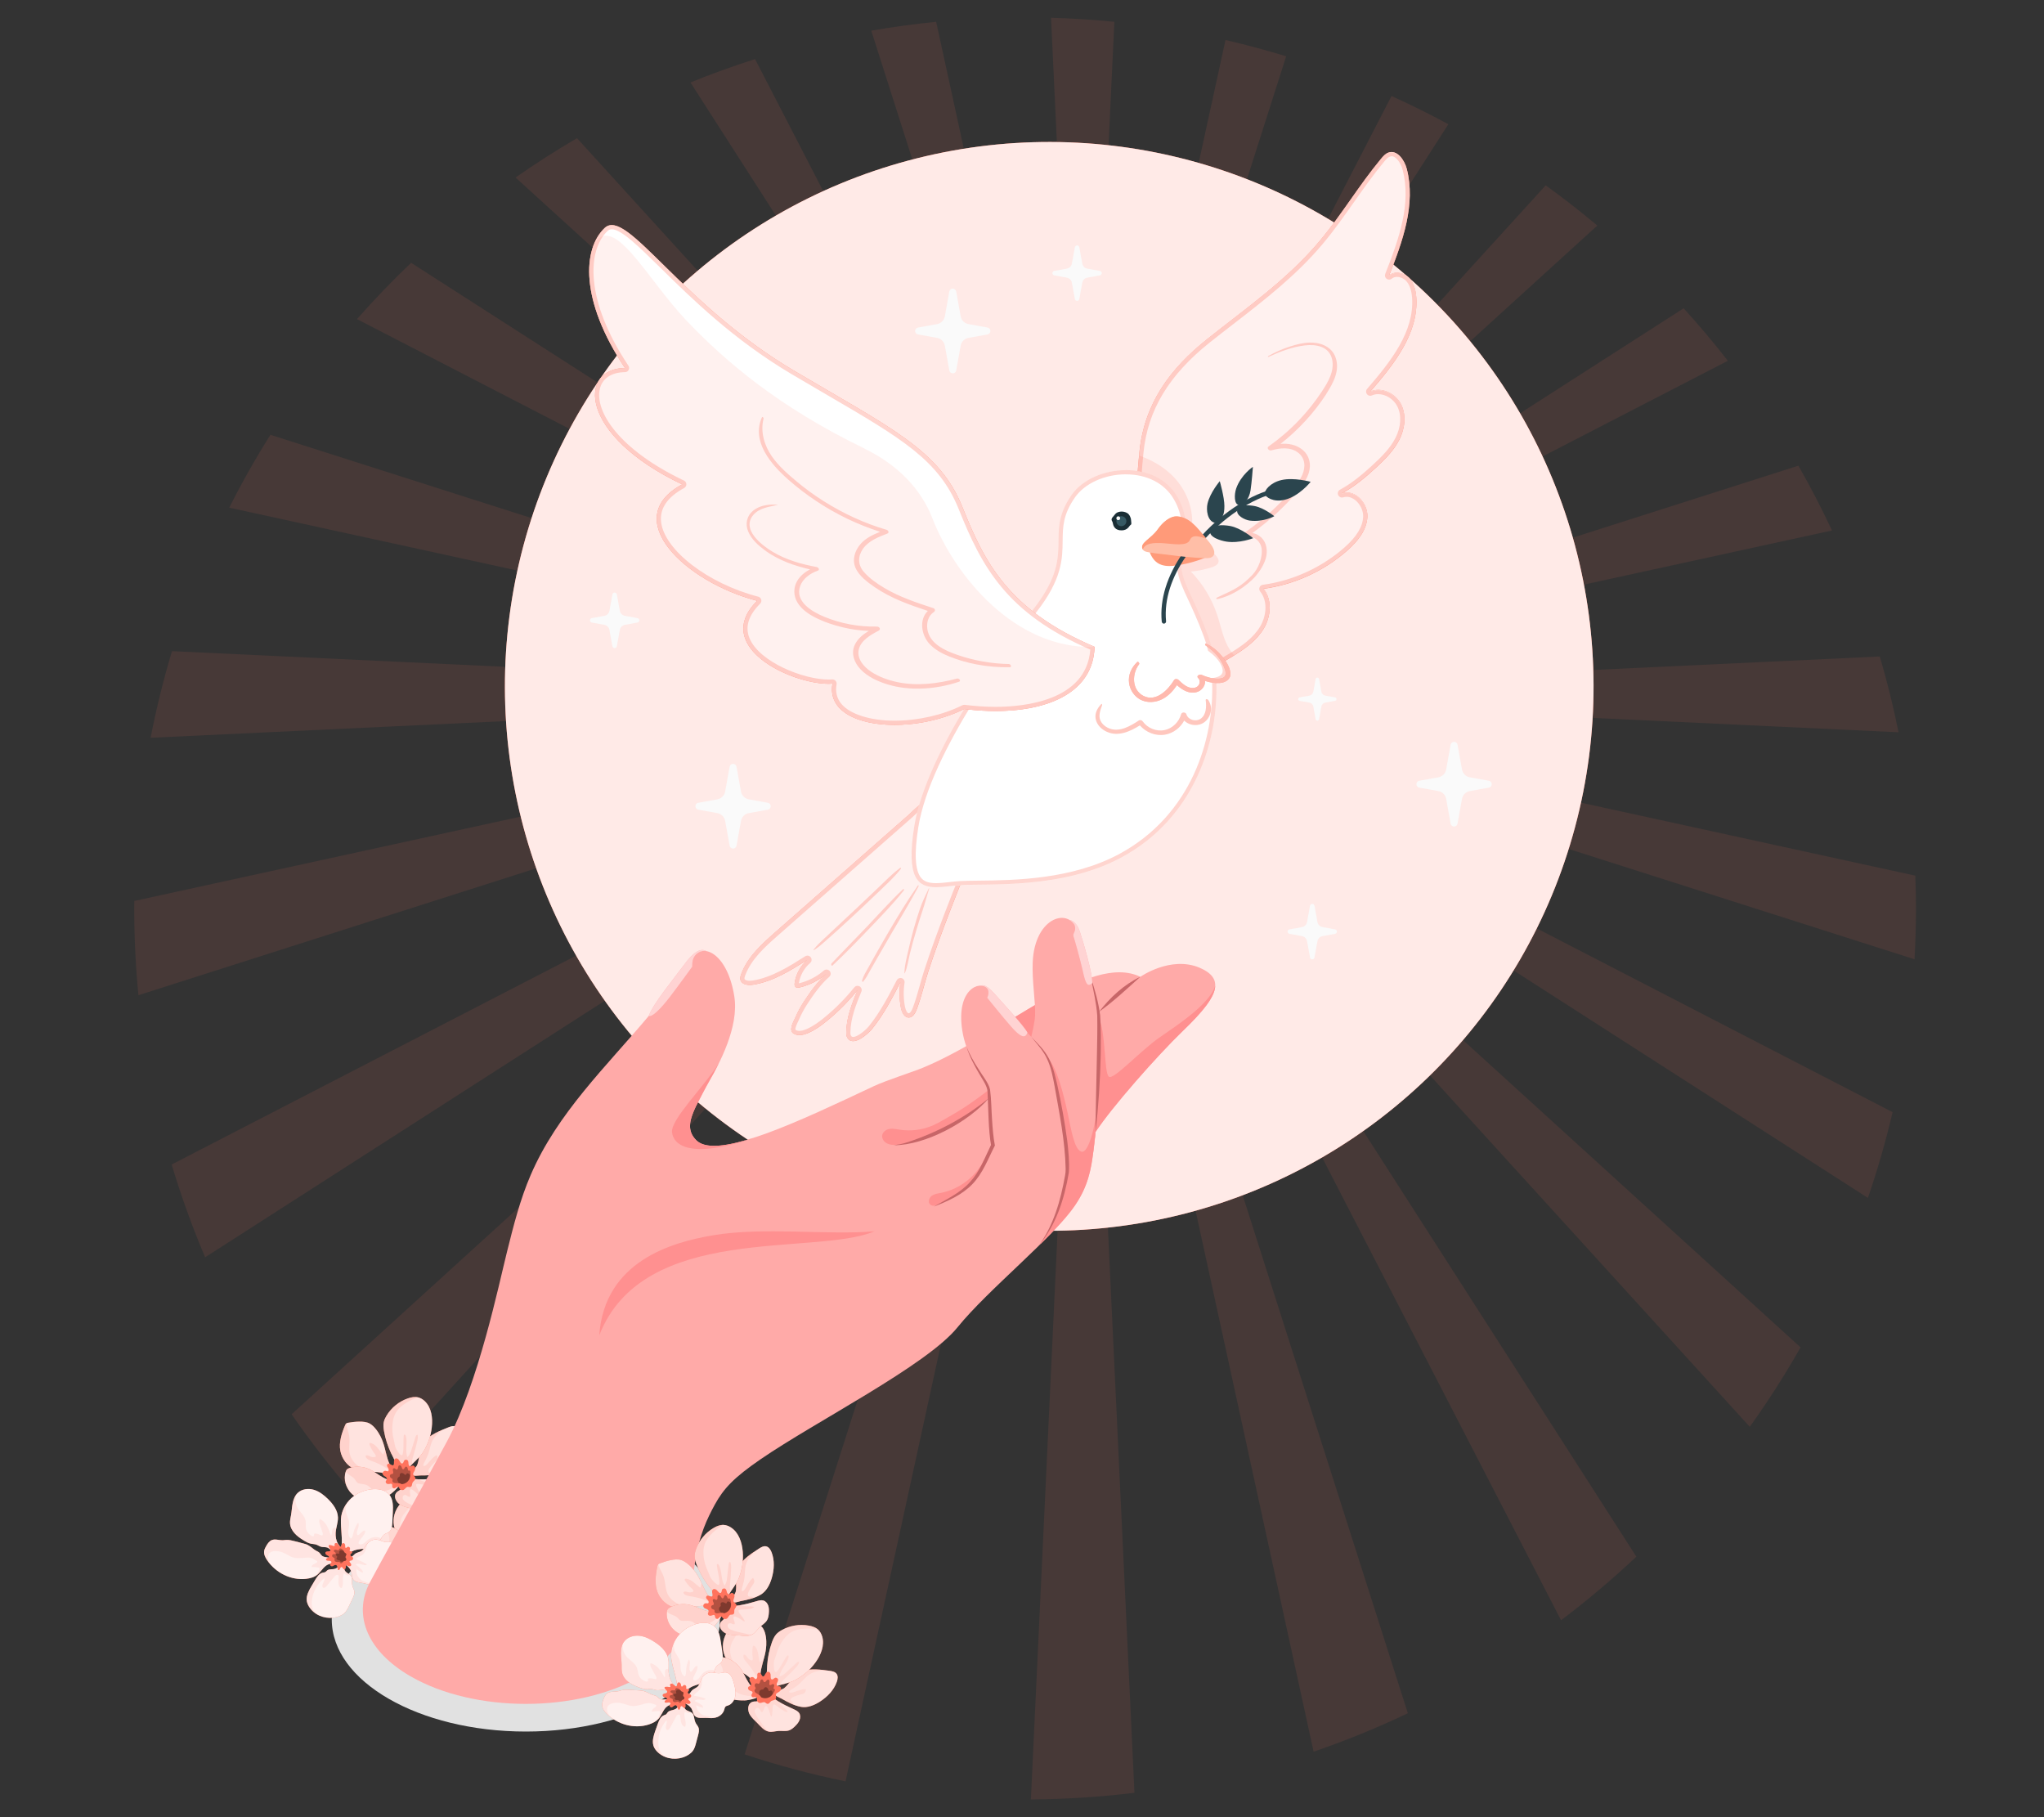 <?xml version="1.0" encoding="UTF-8"?>
<svg id="Layer_2" data-name="Layer 2" xmlns="http://www.w3.org/2000/svg" viewBox="0 0 540 480">
  <rect x="0" y="0" width="540" height="480" fill="#333333" stroke="none"/>
  <defs>
    <style>
      .cls-1 {
        fill: #ff9a79;
      }

      .cls-1, .cls-2, .cls-3, .cls-4, .cls-5, .cls-6, .cls-7, .cls-8, .cls-9, .cls-10, .cls-11, .cls-12, .cls-13, .cls-14, .cls-15, .cls-16, .cls-17, .cls-18, .cls-19, .cls-20, .cls-21, .cls-22, .cls-23 {
        stroke-width: 0px;
      }

      .cls-2 {
        opacity: .85;
      }

      .cls-2, .cls-8, .cls-11, .cls-12, .cls-18, .cls-19 {
        fill: #fff;
      }

      .cls-3, .cls-5, .cls-15, .cls-21, .cls-23 {
        fill: #ff735d;
      }

      .cls-4 {
        fill: #375a64;
      }

      .cls-5, .cls-10, .cls-24 {
        opacity: .3;
      }

      .cls-6 {
        fill: #e1e1e1;
      }

      .cls-7 {
        fill: #ffbea7;
      }

      .cls-8 {
        opacity: .9;
      }

      .cls-9 {
        fill: #2b454e;
      }

      .cls-11 {
        opacity: .5;
      }

      .cls-12 {
        opacity: .8;
      }

      .cls-13 {
        fill: #c76668;
      }

      .cls-14 {
        fill: none;
      }

      .cls-15 {
        opacity: .4;
      }

      .cls-16 {
        fill: #1a2e35;
      }

      .cls-17 {
        fill: #ff9090;
      }

      .cls-19 {
        opacity: .6;
      }

      .cls-20 {
        fill: #fafafa;
      }

      .cls-21 {
        opacity: .1;
      }

      .cls-22 {
        fill: #ffaaa8;
      }

      .cls-23 {
        opacity: .15;
      }
    </style>
  </defs>
  <g id="Layer_2-2" data-name="Layer 2">
    <g>
      <rect class="cls-14" width="540" height="480"/>
      <g>
        <path id="Shine" class="cls-21" d="m93.56,394.79l192.5-211.48-209.02,190.26c5.11,7.39,10.62,14.48,16.52,21.23Zm58.35,48.31l134.15-259.8-156.96,244.58c7.28,5.5,14.9,10.58,22.81,15.22Zm71.47,27.44l62.68-287.23-89.34,280.1c8.68,2.88,17.57,5.27,26.66,7.13ZM39.79,194.88l246.28-11.57-240.63-11.31c-2.25,7.48-4.14,15.11-5.65,22.88Zm14.4,137.23l231.88-148.81-240.72,124.3c2.51,8.37,5.46,16.55,8.85,24.51Zm445.81-38.34l-213.93-110.46,207.41,133.11c2.54-7.39,4.72-14.94,6.52-22.64Zm-200.29,179.79l-13.64-290.25-13.72,292c9.26-.06,18.39-.65,27.36-1.75ZM60.57,134.1l225.5,49.21L71.44,114.85c-3.92,6.23-7.55,12.65-10.88,19.25Zm415.11,221.8l-189.61-172.59,176.2,193.58c4.83-6.74,9.3-13.74,13.41-20.98Zm-43.38,55.28l-146.23-227.87,126.34,244.67c6.94-5.24,13.58-10.85,19.9-16.8Zm-60.36,41.37l-85.87-269.24,60.97,279.39c8.53-2.92,16.85-6.32,24.91-10.16ZM35.46,239.96c0,7.74.38,15.38,1.11,22.92l249.49-79.58-250.58,54.68c0,.66-.02,1.31-.02,1.97ZM444.79,81.44l-158.73,101.86,170.42-88c-3.72-4.77-7.62-9.4-11.69-13.87Zm30.32,41.57l-189.05,60.3,197.93-43.19c-2.74-5.83-5.69-11.55-8.88-17.11Zm-107.49-97.65l-81.56,157.94,96.58-150.49c-4.91-2.65-9.92-5.14-15.02-7.45Zm40.73,23.6l-122.29,134.35,135.93-123.73c-4.41-3.7-8.96-7.25-13.64-10.62Zm88.27,124.45l-210.56,9.89,215.51,10.13c-1.36-6.78-3.02-13.46-4.95-20.02Zm9.56,66.55c0-2.9-.07-5.78-.18-8.66l-219.94-47.99,219.73,70.08c.25-4.45.39-8.92.39-13.43ZM230.18,8.1l55.88,175.2L247.32,5.76c-5.78.57-11.49,1.36-17.14,2.34Zm-93.98,38.79l149.87,136.41L152.44,36.5c-5.56,3.24-10.98,6.71-16.24,10.39ZM323.76,10.57l-37.69,172.73L339.79,14.87c-5.27-1.61-10.61-3.05-16.03-4.3Zm-141.35,11.21l103.66,161.52L199.48,15.61c-5.79,1.84-11.48,3.9-17.07,6.17Zm-88.1,62.51l191.76,99.02L108.61,69.42c-4.98,4.74-9.75,9.71-14.3,14.87ZM277.67,4.7l8.39,178.6,8.34-177.54c-5.52-.55-11.1-.91-16.73-1.07Z"/>
        <ellipse id="Shadow" class="cls-6" cx="138.92" cy="427.78" rx="51.27" ry="29.6"/>
        <g id="Circle">
          <circle id="Circle-2" data-name="Circle" class="cls-3" cx="277.2" cy="181.31" r="143.8" transform="translate(-47.02 249.11) rotate(-45)"/>
          <circle id="Circle-3" data-name="Circle" class="cls-2" cx="277.2" cy="181.31" r="143.8" transform="translate(-47.02 249.11) rotate(-45)"/>
        </g>
        <g id="Sparkles">
          <path class="cls-20" d="m386.24,203.26l-1.18-6.55c-.08-.44-.46-.76-.91-.76h0c-.45,0-.83.32-.91.76l-1.18,6.55c-.19,1.05-1.01,1.87-2.06,2.06l-5.04.91c-.44.08-.76.46-.76.91h0c0,.45.32.83.76.91l5.04.91c1.05.19,1.87,1.01,2.06,2.06l1.18,6.55c.08.44.46.76.91.76h0c.45,0,.83-.32.91-.76l1.18-6.55c.19-1.05,1.01-1.87,2.06-2.06l5.04-.91c.44-.08.76-.46.76-.91h0c0-.45-.32-.83-.76-.91l-5.04-.91c-1.05-.19-1.87-1.01-2.06-2.06Z"/>
          <path class="cls-20" d="m253.8,83.55l-1.18-6.55c-.08-.44-.46-.76-.91-.76h0c-.45,0-.83.32-.91.76l-1.18,6.55c-.19,1.05-1.01,1.87-2.06,2.06l-5.04.91c-.44.08-.76.46-.76.91h0c0,.45.32.83.76.91l5.04.91c1.05.19,1.87,1.01,2.06,2.06l1.18,6.55c.08.44.46.76.91.76h0c.45,0,.83-.32.91-.76l1.18-6.55c.19-1.05,1.01-1.87,2.06-2.06l5.04-.91c.44-.08.76-.46.76-.91h0c0-.45-.32-.83-.76-.91l-5.04-.91c-1.05-.19-1.87-1.01-2.06-2.06Z"/>
          <path class="cls-20" d="m195.76,209.08l-1.18-6.55c-.08-.44-.46-.76-.91-.76h0c-.45,0-.83.32-.91.76l-1.18,6.55c-.19,1.05-1.01,1.87-2.06,2.06l-5.04.91c-.44.08-.76.46-.76.91h0c0,.45.32.83.76.91l5.04.91c1.05.19,1.87,1.01,2.06,2.06l1.18,6.55c.08.44.46.76.91.76h0c.45,0,.83-.32.91-.76l1.18-6.55c.19-1.05,1.01-1.87,2.06-2.06l5.04-.91c.44-.08.76-.46.76-.91h0c0-.45-.32-.83-.76-.91l-5.04-.91c-1.05-.19-1.87-1.01-2.06-2.06Z"/>
          <path class="cls-20" d="m348.05,243.54l-.78-4.29c-.05-.29-.3-.5-.59-.5h0c-.29,0-.54.21-.59.5l-.78,4.29c-.12.69-.66,1.23-1.35,1.35l-3.3.6c-.29.05-.5.3-.5.59h0c0,.29.21.54.5.59l3.3.6c.69.12,1.23.66,1.35,1.35l.78,4.29c.05.29.3.5.59.5h0c.29,0,.54-.21.59-.5l.78-4.29c.12-.69.66-1.23,1.35-1.35l3.3-.6c.29-.05.5-.3.5-.59h0c0-.29-.21-.54-.5-.59l-3.3-.6c-.69-.12-1.23-.66-1.35-1.35Z"/>
          <path class="cls-20" d="m349.09,182.7l-.6-3.33c-.04-.22-.23-.39-.46-.39h0c-.23,0-.42.16-.46.39l-.6,3.33c-.1.53-.51.95-1.05,1.05l-2.56.46c-.22.04-.39.23-.39.46h0c0,.23.16.42.39.46l2.56.46c.53.1.95.51,1.05,1.05l.6,3.33c.04.22.23.39.46.39h0c.23,0,.42-.16.46-.39l.6-3.33c.1-.53.51-.95,1.05-1.05l2.56-.46c.22-.04.39-.23.39-.46h0c0-.23-.16-.42-.39-.46l-2.56-.46c-.53-.1-.95-.51-1.05-1.05Z"/>
          <path class="cls-20" d="m285.92,69.61l-.78-4.29c-.05-.29-.3-.5-.59-.5h0c-.29,0-.54.21-.59.5l-.78,4.29c-.12.69-.66,1.23-1.35,1.35l-3.3.6c-.29.05-.5.3-.5.59h0c0,.29.21.54.5.59l3.3.6c.69.12,1.23.66,1.35,1.35l.78,4.29c.05.29.3.5.59.5h0c.29,0,.54-.21.59-.5l.78-4.29c.12-.69.66-1.23,1.35-1.35l3.3-.6c.29-.05.5-.3.5-.59h0c0-.29-.21-.54-.5-.59l-3.3-.6c-.69-.12-1.23-.66-1.35-1.35Z"/>
          <path class="cls-20" d="m163.75,161.32l-.78-4.29c-.05-.29-.3-.5-.59-.5h0c-.29,0-.54.21-.59.5l-.78,4.29c-.12.69-.66,1.23-1.35,1.35l-3.3.6c-.29.05-.5.3-.5.59h0c0,.29.21.54.5.59l3.3.6c.69.12,1.23.66,1.35,1.35l.78,4.29c.05.29.3.5.59.5h0c.29,0,.54-.21.59-.5l.78-4.29c.12-.69.66-1.23,1.35-1.35l3.3-.6c.29-.05.5-.3.5-.59h0c0-.29-.21-.54-.5-.59l-3.3-.6c-.69-.12-1.23-.66-1.35-1.35Z"/>
        </g>
        <g id="Dove">
          <g>
            <path class="cls-3" d="m216.24,236.19c-3.79,3.33-7.58,6.67-11.37,10-3.62,3.19-7.38,6.57-9.05,11.1-.18.5-.34,1.05-.2,1.56.34,1.26,2.05,1.45,3.34,1.25,5.23-.83,9.87-3.74,14.34-6.58-1.81,1.55-3.02,3.77-3.36,6.12-.05.36-.07.77.19,1.03.29.29.77.23,1.17.14,2.59-.62,5.04-1.86,7.05-3.61-2.28,1.97-4.29,4.81-5.93,7.31-.88,1.34-1.66,2.75-2.29,4.23-.43,1.02-1.64,2.9-.83,3.95.19.25.48.42.78.53,1.11.41,2.36.09,3.45-.38,1.82-.79,3.45-1.97,4.98-3.23,2.95-2.41,5.64-5.13,8.03-8.1-1.46,3.59-2.94,7.28-2.98,11.15,0,.43.01.88.2,1.27,1.42,2.92,5.58-.85,6.63-2.15,3.03-3.75,5.27-8.06,7.49-12.34-.35,2.24-.3,4.54.13,6.77.23,1.17.88,2.57,2.07,2.56,1.06-.01,1.7-1.14,2.08-2.13,1.25-3.27,1.99-6.71,3.07-10.04,3.28-10.16,8.41-22.76,8.41-22.76,0,0,13.1-5.36,14.19-7.03,3.48-5.33-2.83-7.71-6.83-9.25-3.4-1.3-6.47-3.02-9.87-4.39-1.89-.77-4.16-1.57-6.25-1.3-1.91.25-3.26,1.99-4.66,3.23-3.93,3.45-7.85,6.91-11.78,10.36l-12.19,10.72Z"/>
            <path class="cls-8" d="m216.24,236.19c-3.79,3.33-7.58,6.67-11.37,10-3.62,3.19-7.38,6.57-9.05,11.1-.18.5-.34,1.05-.2,1.56.34,1.26,2.05,1.45,3.34,1.25,5.23-.83,9.87-3.74,14.34-6.58-1.81,1.55-3.02,3.77-3.36,6.12-.05.36-.07.77.19,1.03.29.29.77.23,1.17.14,2.59-.62,5.04-1.86,7.05-3.61-2.28,1.97-4.29,4.81-5.93,7.31-.88,1.34-1.66,2.75-2.29,4.23-.43,1.02-1.64,2.9-.83,3.95.19.25.48.42.78.53,1.11.41,2.36.09,3.45-.38,1.82-.79,3.45-1.97,4.98-3.23,2.95-2.41,5.64-5.13,8.03-8.1-1.46,3.59-2.94,7.28-2.98,11.15,0,.43.01.88.2,1.27,1.42,2.92,5.58-.85,6.63-2.15,3.03-3.75,5.27-8.06,7.49-12.34-.35,2.24-.3,4.54.13,6.77.23,1.17.88,2.57,2.07,2.56,1.06-.01,1.7-1.14,2.08-2.13,1.25-3.27,1.99-6.71,3.07-10.04,3.28-10.16,8.41-22.76,8.41-22.76,0,0,13.1-5.36,14.19-7.03,3.48-5.33-2.83-7.71-6.83-9.25-3.4-1.3-6.47-3.02-9.87-4.39-1.89-.77-4.16-1.57-6.25-1.3-1.91.25-3.26,1.99-4.66,3.23-3.93,3.45-7.85,6.91-11.78,10.36l-12.19,10.72Z"/>
            <g class="cls-24">
              <path class="cls-3" d="m245.74,212.91c1.6,0,3.34.61,4.97,1.27,1.55.63,3.07,1.35,4.54,2.04,1.72.81,3.49,1.65,5.35,2.36l.06.02c2.49.95,6.26,2.4,6.96,4.55.28.88.05,1.88-.7,3.03-.74.94-7.69,4.17-13.69,6.63-.27.11-.49.33-.6.6-.05.13-5.18,12.76-8.44,22.84-.43,1.34-.82,2.71-1.19,4.03-.55,1.98-1.13,4.02-1.86,5.95-.33.87-.74,1.42-1.07,1.42-.36,0-.79-.73-.97-1.67-.42-2.11-.46-4.26-.13-6.39.08-.53-.23-1.05-.74-1.21-.11-.04-.23-.05-.34-.05-.4,0-.78.22-.98.59-2.16,4.17-4.4,8.48-7.37,12.16-.8.98-2.93,2.82-4.16,2.82-.21,0-.42-.04-.62-.46-.09-.18-.09-.48-.09-.78.04-3.72,1.49-7.29,2.9-10.75.21-.51,0-1.08-.46-1.36-.17-.1-.37-.15-.56-.15-.32,0-.64.14-.86.41-2.34,2.9-4.98,5.57-7.87,7.94-1.32,1.08-2.91,2.29-4.72,3.07-.75.32-1.37.48-1.91.48-.27,0-.5-.04-.72-.12-.16-.06-.26-.13-.29-.17-.24-.32.44-1.71.66-2.17.12-.25.23-.47.31-.67.57-1.34,1.29-2.66,2.2-4.06,1.49-2.29,3.5-5.16,5.73-7.08.46-.4.51-1.09.11-1.55-.22-.25-.52-.38-.83-.38-.25,0-.51.09-.72.27-1.89,1.63-4.17,2.79-6.59,3.37,0,0,0,0,0,0,.31-2.07,1.39-4.02,2.98-5.38.44-.38.51-1.03.17-1.49-.21-.29-.55-.45-.88-.45-.2,0-.41.06-.59.17-4.14,2.63-8.83,5.61-13.92,6.42-.24.04-.49.06-.72.06-.58,0-1.29-.13-1.39-.5-.07-.25.1-.7.17-.9,1.61-4.38,5.4-7.71,8.74-10.65l5.83-5.13,5.54-4.87,12.19-10.72,11.78-10.36c.32-.28.63-.58.95-.89,1.02-.99,1.99-1.92,3.13-2.07.23-.03.47-.05.72-.05m0-1.1c-.29,0-.58.02-.86.05-1.91.25-3.26,1.99-4.66,3.23-3.93,3.45-7.85,6.91-11.78,10.36-4.06,3.57-8.13,7.15-12.19,10.72-3.79,3.33-7.58,6.67-11.37,10-3.62,3.19-7.38,6.57-9.05,11.1-.18.5-.34,1.05-.2,1.56.26.99,1.37,1.32,2.45,1.32.3,0,.61-.03.89-.07,5.23-.83,9.87-3.74,14.34-6.58-1.81,1.55-3.02,3.77-3.36,6.12-.05.36-.07.77.19,1.03.16.16.38.22.61.22.19,0,.38-.04.56-.08,2.59-.62,5.04-1.86,7.05-3.6-2.28,1.97-4.29,4.81-5.93,7.31-.88,1.34-1.66,2.75-2.29,4.23-.43,1.02-1.64,2.9-.83,3.95.19.25.48.42.78.53.36.13.73.19,1.1.19.79,0,1.61-.25,2.35-.57,1.82-.79,3.45-1.97,4.98-3.23,2.95-2.41,5.64-5.13,8.03-8.1-1.46,3.59-2.94,7.28-2.98,11.15,0,.43.01.88.2,1.27.38.78.95,1.08,1.61,1.08,1.81,0,4.25-2.28,5.02-3.23,3.03-3.75,5.27-8.06,7.49-12.34-.35,2.24-.3,4.54.14,6.77.23,1.17.87,2.56,2.05,2.56,0,0,.01,0,.02,0,1.06-.01,1.7-1.14,2.08-2.13,1.25-3.27,1.99-6.71,3.07-10.04,3.28-10.16,8.41-22.76,8.41-22.76,0,0,13.1-5.36,14.19-7.03,3.48-5.33-2.83-7.71-6.83-9.25-3.4-1.3-6.47-3.02-9.87-4.39-1.64-.66-3.55-1.35-5.39-1.35h0Z"/>
            </g>
            <path class="cls-5" d="m227.05,240.4c1.91-1.79,3.81-3.6,5.7-5.42,1.83-1.76,3.68-3.47,5.25-5.48.08-.1,0-.39-.16-.28-2.12,1.58-3.96,3.48-5.87,5.31-1.86,1.78-3.73,3.56-5.61,5.32-1.87,1.76-3.74,3.52-5.62,5.26-1,.93-1.99,1.86-2.99,2.8-.99.93-1.99,1.85-2.81,2.93-.03.04-.03.19.05.14,1.25-.73,2.32-1.74,3.4-2.69.96-.84,1.92-1.69,2.86-2.55,1.94-1.77,3.88-3.55,5.8-5.35Zm11.74-5.24c.09-.11-.01-.47-.17-.32-3.37,3.16-6.44,6.64-9.63,9.98-3.1,3.24-6.25,6.43-9.33,9.69-.18.19.05.74.28.53,3.3-3.11,6.47-6.37,9.61-9.65,3.17-3.32,6.41-6.62,9.25-10.23Zm3.71-1.27c-2.83,4.01-5.35,8.2-7.83,12.43-1.19,2.03-2.37,4.07-3.52,6.12-.57,1.02-1.14,2.05-1.71,3.07-.61,1.1-1.33,2.22-1.69,3.44-.04.15.09.57.29.34.78-.89,1.31-1.99,1.89-3.02.58-1.03,1.17-2.06,1.76-3.08,1.22-2.12,2.44-4.24,3.67-6.36,2.47-4.22,4.99-8.39,7.31-12.69.07-.12-.04-.45-.17-.26Zm2.86.8c-.82,1.77-1.69,3.48-2.31,5.33-.63,1.87-1.23,3.76-1.75,5.66-.52,1.88-.97,3.77-1.4,5.67-.41,1.85-.96,3.79-.96,5.7,0,.07.07.1.1.02.72-1.65.95-3.59,1.38-5.33.48-1.92,1.01-3.81,1.57-5.71.53-1.78,1.07-3.55,1.67-5.31.67-1.97,1.17-3.99,1.81-5.97.03-.09-.05-.19-.1-.07Z"/>
          </g>
          <g>
            <path class="cls-3" d="m300.42,126.59c.17-2.38.36-4.76.6-7.13,1.28-12.86,8.08-22.08,17.97-29.94,10.35-8.24,21.04-15.61,29.63-25.84,5.8-6.91,10.44-14.79,16.26-21.77.54-.64,1.11-1.31,1.9-1.6,2.29-.84,4.24,1.9,4.86,4.25,2.45,9.38-1.07,19.17-4.64,28.18,1.47-1.25,3.86-.78,5.21.59,1.35,1.37,1.84,3.38,1.96,5.3.62,9.43-5.96,17.64-12.16,24.78,2.95-1.31,6.65.47,8.12,3.34,1.47,2.87,1.03,6.43-.42,9.32-1.45,2.88-3.78,5.21-6.16,7.4-2.77,2.56-5.68,5.02-9,6.8,3.39-1.11,6.83,2.61,6.7,6.18-.13,3.56-2.63,6.58-5.31,8.93-6.17,5.45-13.98,9.02-22.14,10.12,2.34,2.9,1.99,7.3.08,10.49s-5.07,5.43-8.25,7.37c-4.32,2.64-8.85,4.94-13.53,6.86-4.07,1.67-8.42,4.1-12.98,3.45-1.2-.17-2.4-.92-2.74-2.08-.2-.71-.07-1.46.05-2.18,3.04-17.41,2.74-35.2,3.99-52.84Z"/>
            <path class="cls-8" d="m300.42,126.59c.17-2.38.36-4.76.6-7.13,1.28-12.86,8.08-22.08,17.97-29.94,10.35-8.24,21.04-15.61,29.63-25.84,5.8-6.91,10.44-14.79,16.26-21.77.54-.64,1.11-1.31,1.9-1.6,2.29-.84,4.24,1.9,4.86,4.25,2.45,9.38-1.07,19.17-4.64,28.18,1.47-1.25,3.86-.78,5.21.59,1.35,1.37,1.84,3.38,1.96,5.3.62,9.43-5.96,17.64-12.16,24.78,2.95-1.31,6.65.47,8.12,3.34,1.47,2.87,1.03,6.43-.42,9.32-1.45,2.88-3.78,5.21-6.16,7.4-2.77,2.56-5.68,5.02-9,6.8,3.39-1.11,6.83,2.61,6.7,6.18-.13,3.56-2.63,6.58-5.31,8.93-6.17,5.45-13.98,9.02-22.14,10.12,2.34,2.9,1.99,7.3.08,10.49s-5.07,5.43-8.25,7.37c-4.32,2.64-8.85,4.94-13.53,6.86-4.07,1.67-8.42,4.1-12.98,3.45-1.2-.17-2.4-.92-2.74-2.08-.2-.71-.07-1.46.05-2.18,3.04-17.41,2.74-35.2,3.99-52.84Z"/>
            <g class="cls-24">
              <path class="cls-3" d="m367.61,41.26c1.24,0,2.5,1.86,2.95,3.59,2.31,8.83-.86,18.04-4.6,27.5-.19.47-.03,1,.38,1.3.19.14.42.21.64.21.25,0,.51-.09.71-.26.45-.38,1-.46,1.38-.46.84,0,1.74.38,2.34.99.96.98,1.51,2.52,1.65,4.6.58,8.83-5.56,16.69-11.89,23.99-.34.39-.36.96-.05,1.37.21.29.54.45.88.45.15,0,.3-.03.44-.09.51-.23,1.07-.34,1.66-.34,2,0,4.07,1.31,5.03,3.18,1.19,2.32,1.03,5.43-.43,8.32-1.4,2.8-3.79,5.12-5.92,7.09-2.6,2.4-5.46,4.86-8.77,6.65-.5.27-.71.88-.49,1.4.18.41.58.67,1.01.67.11,0,.23-.02.34-.05.29-.1.59-.14.9-.14.96,0,1.95.48,2.78,1.34,1.02,1.06,1.63,2.56,1.58,3.89-.1,2.64-1.71,5.3-4.94,8.15-5.99,5.28-13.64,8.79-21.56,9.86-.39.05-.73.31-.87.68-.15.37-.08.79.17,1.1,2.17,2.7,1.52,6.68-.01,9.24-1.8,3.02-4.85,5.15-7.88,7-4.25,2.6-8.75,4.88-13.38,6.79-.68.28-1.37.58-2.07.89-2.91,1.27-5.93,2.59-8.95,2.59-.47,0-.94-.03-1.39-.1-.73-.1-1.62-.56-1.84-1.3-.13-.46-.03-1.06.08-1.69,2.1-11.99,2.62-24.32,3.13-36.25.23-5.48.48-11.15.87-16.7.18-2.53.37-4.85.6-7.1,1.12-11.28,6.7-20.55,17.56-29.19,2.07-1.65,4.19-3.29,6.24-4.87,8.17-6.32,16.61-12.85,23.55-21.12,2.96-3.52,5.65-7.34,8.25-11.03,2.54-3.6,5.16-7.32,8.01-10.74.49-.59.93-1.08,1.43-1.27.16-.06.31-.09.47-.09m0-1.1c-.27,0-.56.05-.84.15-.79.29-1.36.95-1.9,1.6-5.82,6.98-10.46,14.87-16.26,21.77-8.58,10.23-19.28,17.6-29.63,25.84-9.88,7.86-16.69,17.08-17.97,29.94-.24,2.37-.43,4.75-.6,7.13-1.24,17.64-.94,35.43-3.99,52.84-.13.72-.26,1.48-.05,2.18.34,1.17,1.54,1.91,2.74,2.08.52.07,1.03.11,1.55.11,4,0,7.83-2.08,11.44-3.56,4.68-1.93,9.21-4.22,13.53-6.86,3.18-1.94,6.34-4.17,8.25-7.37,1.91-3.2,2.26-7.59-.08-10.49,8.16-1.11,15.96-4.68,22.14-10.12,2.67-2.36,5.17-5.37,5.31-8.93.11-3.13-2.52-6.37-5.46-6.37-.41,0-.82.06-1.24.2,3.32-1.79,6.23-4.25,9-6.8,2.37-2.19,4.71-4.52,6.16-7.4,1.45-2.88,1.89-6.45.42-9.32-1.13-2.22-3.59-3.78-6.01-3.78-.72,0-1.43.14-2.11.44,6.2-7.14,12.77-15.35,12.16-24.78-.13-1.92-.61-3.93-1.96-5.3-.81-.82-1.99-1.32-3.12-1.32-.76,0-1.5.22-2.09.73,3.56-9.01,7.09-18.8,4.64-28.18-.54-2.06-2.1-4.41-4.01-4.41h0Z"/>
            </g>
            <path class="cls-5" d="m350.4,104.02c1.84-2.85,3.69-6.23,2.41-9.69-1.06-2.86-4.08-3.94-6.9-3.84-1.72.06-3.4.49-5.03,1.01-2.05.65-3.98,1.51-5.85,2.57-.07.04-.07.26.03.22,3.04-1.4,6.38-2.68,9.72-3.06,3-.34,6.41.31,7.15,3.71.67,3.08-1.09,6.01-2.72,8.48-1.78,2.69-3.8,5.24-6.02,7.57-2.45,2.57-5.15,4.89-8.05,6.94-.63.44.16,1.2.72,1.04,2.28-.65,4.94-.96,6.98.52,1.99,1.45,2.14,3.81,1.21,5.93-.95,2.18-2.67,4-4.26,5.73-1.68,1.83-3.47,3.56-5.35,5.19-2.07,1.79-4.26,3.45-6.54,4.97-.75.5.31,1.32.96.9,1.92-1.26,4.07.59,4.41,2.5.42,2.38-.81,5.47-2.39,7.13-2.92,3.06-4.72,3.87-9.23,5.94-.58.27-.33.55.16.43,2.59-.62,5.87-2.15,8.95-5.03,1.55-1.45,3.1-3.7,3.67-5.78.5-1.85.24-4.04-1.2-5.41-.65-.62-1.48-1.04-2.35-1.21,3.76-2.72,7.25-5.8,10.37-9.23,1.74-1.92,3.63-3.99,4.47-6.5.78-2.33.23-4.83-1.76-6.36-1.66-1.28-3.67-1.61-5.67-1.44,4.73-3.7,8.87-8.18,12.13-13.22Z"/>
            <path class="cls-23" d="m325.63,173.38c.14-.09.28-.18.42-.26-.36-.43-.71-.88-1.03-1.34-1.83-2.72-2.38-6.08-3.4-9.21-1.42-4.33-3.83-8.32-7-11.59,1.91-.18,3.79-.58,5.61-1.17.71-.23,1.52-.61,1.68-1.34.14-.63-.28-1.24-.69-1.74-1.85-2.23-4.15-4.09-6.73-5.43,1.47-5.4-.6-11.39-4.5-15.4-2.5-2.57-5.66-4.39-9.06-5.57-.2,2.09-.38,4.17-.53,6.27-1.24,17.64-.94,35.43-3.99,52.84-.13.72-.26,1.48-.05,2.18.34,1.17,1.54,1.91,2.74,2.08,4.56.65,8.91-1.78,12.98-3.45,4.68-1.93,9.21-4.22,13.53-6.86Z"/>
            <path class="cls-18" d="m310.99,131.2c-5.96-10.07-22.33-8.44-27.91-.41-7.56,10.89,1.73,15.11-10.18,30.28-7.98,10.16-28.24,37.74-31.37,57.25-3.13,19.51,4.75,15.98,12.11,15.51,7.36-.47,27.08,1.14,42.72-7.36,19.27-10.47,25.57-30.9,24.96-46.43,4.45-.99,3.27-5.46-1.18-8.78-.3-1.21-.64-2.34-1.03-3.38-5.32-14.27-8.47-14.72-6.46-24.27.67-3.15,1.36-7.29-1.66-12.41Z"/>
            <g class="cls-24">
              <path class="cls-3" d="m297.45,125.3c5.58,0,10.17,2.36,12.6,6.46,2.71,4.58,2.24,8.26,1.53,11.62-1.46,6.92-.29,9.43,2.27,14.92,1.15,2.47,2.58,5.53,4.23,9.96.37,1,.71,2.1.99,3.26l.09.38.32.24c2.76,2.06,3.75,4.24,3.51,5.4-.15.7-.79,1.18-1.91,1.43l-.9.2.04.92c.6,15.22-5.49,35.15-24.39,45.42-12.61,6.85-27.99,7.01-37.18,7.11-2.01.02-3.74.04-5.09.12-.92.06-1.84.16-2.73.26-1.27.14-2.46.28-3.56.28-1.89,0-3.09-.42-3.89-1.36-1.63-1.91-1.89-6.43-.77-13.42,3.19-19.91,24.65-48.47,31.15-56.75,6.86-8.74,6.93-14.12,6.98-18.87.04-3.71.08-6.92,3.24-11.47,2.58-3.72,7.87-6.12,13.47-6.12m0-1.1c-5.72,0-11.49,2.44-14.37,6.59-7.56,10.89,1.73,15.11-10.18,30.28-7.98,10.16-28.24,37.74-31.37,57.25-2.2,13.74,1.05,16.05,5.75,16.05,1.97,0,4.19-.41,6.37-.55,7.36-.47,27.08,1.14,42.72-7.36,19.27-10.47,25.57-30.9,24.96-46.43,4.45-.99,3.27-5.46-1.18-8.78-.3-1.21-.64-2.34-1.03-3.38-5.32-14.27-8.47-14.72-6.46-24.27.67-3.15,1.36-7.29-1.66-12.41-2.88-4.87-8.19-7-13.54-7h0Z"/>
            </g>
            <g>
              <path class="cls-3" d="m325.06,177.77c-.14-1.62-1.24-3.26-2.25-4.47-1.15-1.38-2.57-2.58-4.23-3.3-.29-.12-.25.39-.08.5,2.32,1.55,4.18,3.56,5.09,6.25.22.64.41,1.47-.11,2.01-.4.42-1.07.5-1.62.51-1.48.03-3.04-.39-4.39-1-.54-.24-1.56.26-.91.86.45.42.49,1.06.25,1.61-.29.65-.93.96-1.62.99-1.58.06-2.83-1.18-3.89-2.17-.28-.26-.89-.29-1.12.08-1.58,2.61-4.8,5.93-8.16,4.15-3.07-1.63-2.99-5.85-1.08-8.34.19-.25-.26-.82-.51-.58-1.54,1.48-2.44,3.44-2.14,5.6.25,1.78,1.37,3.46,2.96,4.31,1.8.97,4.02.8,5.81-.11,1.63-.83,2.86-2.19,3.87-3.69,1.48,1.29,3.25,2.41,5.29,1.81,1.29-.38,2.24-1.67,2.14-2.92,1.28.41,2.64.65,3.94.54,1.48-.12,2.92-.99,2.77-2.65Z"/>
              <path class="cls-11" d="m325.06,177.77c-.14-1.62-1.24-3.26-2.25-4.47-1.15-1.38-2.57-2.58-4.23-3.3-.29-.12-.25.39-.08.5,2.32,1.55,4.18,3.56,5.09,6.25.22.64.41,1.47-.11,2.01-.4.42-1.07.5-1.62.51-1.48.03-3.04-.39-4.39-1-.54-.24-1.56.26-.91.86.45.42.49,1.06.25,1.61-.29.65-.93.96-1.62.99-1.58.06-2.83-1.18-3.89-2.17-.28-.26-.89-.29-1.12.08-1.58,2.61-4.8,5.93-8.16,4.15-3.07-1.63-2.99-5.85-1.08-8.34.19-.25-.26-.82-.51-.58-1.54,1.48-2.44,3.44-2.14,5.6.25,1.78,1.37,3.46,2.96,4.31,1.8.97,4.02.8,5.81-.11,1.63-.83,2.86-2.19,3.87-3.69,1.48,1.29,3.25,2.41,5.29,1.81,1.29-.38,2.24-1.67,2.14-2.92,1.28.41,2.64.65,3.94.54,1.48-.12,2.92-.99,2.77-2.65Z"/>
              <path class="cls-15" d="m319.23,184.91c-.16-.26-.76-.4-.7.07.24,1.65.16,3.88-1.38,4.9-1.27.84-3.27.28-3.72-1.22-.17-.58-1.21-.64-1.38-.03-.58,2.05-2.25,3.77-4.36,4.21-2.16.46-4.5-.49-5.79-2.28-.24-.34-.69-.48-1.06-.23-2.14,1.4-4.91,3.06-7.56,2.16-1.03-.35-1.98-1.05-2.49-2.03-.71-1.36-.07-2.88.38-4.22.04-.12-.08-.42-.23-.26-1.17,1.2-1.92,2.77-1.34,4.44.46,1.33,1.57,2.33,2.84,2.89,3,1.34,6.11-.09,8.7-1.7,1.64,1.86,4.15,2.87,6.64,2.45,2.17-.37,4.05-1.81,5.07-3.72,1.16,1.18,3.14,1.53,4.67.82,1.05-.48,1.83-1.47,2.19-2.55.44-1.32.24-2.55-.49-3.7Z"/>
            </g>
            <g>
              <path class="cls-1" d="m319.68,146.7c-2.59,1.33-6.29,2.39-9.62,2.75-3.33.36-5.19-.78-6.29-3.49,2.08-2.56,12.6-2.42,15.92.74Z"/>
              <g>
                <path class="cls-9" d="m316.7,142.37c.34-.39.69-.79,1.05-1.18,5.63-6.11,13.1-10.84,19.04-12.06.31-.06.61.14.68.45.06.31-.14.61-.45.68-5.82,1.19-14.04,6.4-19.97,13.53l-.35-1.41Z"/>
                <path class="cls-9" d="m322.25,127.1s1.22,4.23,1.22,6.54c0,2.31-.43,3.62-2.54,4.47-1.97-.51-2.3-3.41-1.92-5.08.67-2.91,3.24-5.93,3.24-5.93Z"/>
                <path class="cls-9" d="m331,123.31s-.29,4.11-.63,6.26c-.34,2.16-1.67,3.86-3.02,3.81-1.35-.05-1.3-2.8-.77-4.33,1.25-3.61,4.42-5.74,4.42-5.74Z"/>
                <path class="cls-9" d="m331.08,142.16s-3.2-2.69-6.09-3.22c-1.7-.31-4.88-.51-5.29,1.22-.41,1.73,2.82,2.67,4.29,2.9,3.46.53,7.08-.9,7.08-.9Z"/>
                <path class="cls-9" d="m336.66,136.36s-2.65-2.18-5.16-2.68c-1.48-.29-4.25-.51-4.63.99-.38,1.5,2.02,2.68,3.31,2.84,3.65.46,6.48-1.16,6.48-1.16Z"/>
                <path class="cls-9" d="m334.16,130.52c.19.76,2.17,2.22,5.23,1.5,3.81-.9,6.87-4.75,6.87-4.75,0,0-4.42-1.22-7.69-.47-3,.68-4.64,2.8-4.41,3.73Z"/>
              </g>
              <path class="cls-9" d="m312.53,146.04c-4.19,5.98-6.17,12.28-5.61,18.17.02.18.12.34.26.43.1.07.23.1.36.09.31-.03.55-.31.52-.62-.56-5.99,1.63-11.86,5.16-16.99l-.68-1.07Z"/>
              <path class="cls-7" d="m311.04,136.41c3.41.25,5.61,3.5,7.65,5.88.59.68,1.16,1.38,1.62,2.15.43.73.74,1.72.21,2.39-.46.58-1.31.62-2.05.6-3.48-.09-6.89-.5-10.33-.94-1.34-.17-2.68-.27-4.03-.51-.62-.11-1.83-.18-2.19-.82-.99-1.76,2.08-2.67,4.01-5.42,1.2-1.71,3.18-3.47,5.11-3.33Z"/>
              <path class="cls-1" d="m305.93,139.73c1.2-1.71,3.18-3.48,5.11-3.33,3.1.24,5,2.61,7.59,5.81-1.45-.28-3.51-1.33-4.28.43-.77,1.76-4.45,1.01-7.06.84-2.6-.17-4.82,0-5.37,1.67-.99-1.76,2.08-2.67,4.01-5.42Z"/>
            </g>
            <g>
              <path class="cls-16" d="m298.77,138.6s.05-.06.07-.1c.07-.14.05-.3.03-.46-.05-.39-.04-.81-.15-1.18-.11-.37-.29-.73-.54-1.02-.39-.45-1.12-.68-1.7-.71-.46-.02-.96.06-1.38.28-.44.23-.66.66-.98,1-.3.32-.59.67-.38,1.14.05.11.12.21.17.32.04.1.06.2.08.31.07.37.16.69.37,1.01.45.72,1.29.93,2.08.9.65-.02,1.31-.29,1.72-.81.13-.17.24-.35.39-.5.07-.07.15-.12.22-.2Z"/>
              <path class="cls-4" d="m294.95,137.71c.02.73.63,1.3,1.35,1.27.73-.02,1.3-.63,1.27-1.35-.02-.73-.63-1.3-1.35-1.27-.73.02-1.3.63-1.27,1.35Z"/>
              <path class="cls-20" d="m294.93,136.9c0,.28.24.5.52.49.28,0,.5-.24.49-.52,0-.28-.24-.5-.52-.49-.28,0-.5.24-.49.52Z"/>
            </g>
            <path class="cls-3" d="m289.18,170.86c-23-9.75-29.17-22.57-34.89-36.82-6.11-15.24-18.95-20.96-44.66-36.2-30-17.79-44.08-43.08-49.87-37.63-5.79,5.45-6.66,19.03,5.35,37-12.46.14-12.15,17.76,15.12,30.74-16.78,9.07.86,25.83,19.81,30.75-12.49,12.44,10.27,22.61,19.9,21.88-2.1,11.85,20.19,13.96,34.8,6.7,17.33,2.19,33.99-2.11,34.43-16.4Z"/>
            <path class="cls-18" d="m289.18,170.86c-23-9.75-29.17-22.57-34.89-36.82-6.11-15.24-18.95-20.96-44.66-36.2-30-17.79-44.08-43.08-49.87-37.63-5.79,5.45-6.66,19.03,5.35,37-12.46.14-12.15,17.76,15.12,30.74-16.78,9.07.86,25.83,19.81,30.75-12.49,12.44,10.27,22.61,19.9,21.88-2.1,11.85,20.19,13.96,34.8,6.7,17.33,2.19,33.99-2.11,34.43-16.4Z"/>
            <g class="cls-24">
              <path class="cls-3" d="m161.62,60.56h0c2.51,0,7.11,4.52,12.92,10.24,8.11,7.98,19.23,18.92,34.53,27.99,3.36,1.99,6.45,3.79,9.44,5.54,19.69,11.48,29.58,17.24,34.76,30.13,6.07,15.12,12.5,27.48,34.77,37.12-1.01,13.64-17.76,15.13-25.01,15.13-2.63,0-5.37-.18-8.15-.53-.05,0-.09,0-.14,0-.17,0-.34.04-.49.11-5.22,2.59-11.76,4.08-17.95,4.08s-11.68-1.65-14-4.42c-1.21-1.44-1.64-3.19-1.29-5.19.06-.33-.04-.68-.27-.93-.21-.23-.51-.36-.81-.36-.03,0-.06,0-.08,0-.3.02-.62.03-.94.03-6.6,0-18.28-4.59-20.9-10.92-1.23-2.97-.28-6.04,2.81-9.12.28-.28.39-.69.29-1.07-.1-.38-.4-.68-.79-.78-13.24-3.43-24.75-12.26-25.66-19.68-.43-3.57,1.62-6.61,6.09-9.03.36-.2.59-.58.58-1-.01-.41-.25-.79-.63-.96-17.14-8.15-23.55-18.22-22.25-24.13.62-2.83,3.05-4.47,6.67-4.51.4,0,.77-.23.96-.59.19-.36.17-.79-.06-1.12-11.5-17.2-10.91-30.5-5.51-35.58.33-.31.68-.45,1.11-.45m0-1.1c-.7,0-1.32.24-1.86.75-5.79,5.45-6.66,19.03,5.35,37-12.46.14-12.15,17.76,15.12,30.74-16.78,9.07.86,25.83,19.81,30.75-12.07,12.02,8.76,21.91,18.87,21.91.36,0,.7-.01,1.03-.04-1.29,7.29,6.66,10.9,16.37,10.9,6.07,0,12.82-1.41,18.43-4.2,2.8.35,5.59.54,8.29.54,14.01,0,25.77-4.96,26.15-16.94-23-9.75-29.17-22.57-34.89-36.82-6.11-15.24-18.95-20.96-44.66-36.2-27.18-16.11-41.29-38.39-48.01-38.39h0Z"/>
            </g>
            <path class="cls-21" d="m228.39,118.48c-22.65-10.97-36.69-22.95-47.08-33.85-10.39-10.9-19.67-29.45-24.61-19.58-2.48,6.91-.92,18.21,8.4,32.16-12.46.14-12.15,17.76,15.12,30.74-16.78,9.07.86,25.83,19.81,30.75-12.49,12.44,10.27,22.61,19.9,21.88-2.1,11.85,20.19,13.96,34.8,6.7,17.33,2.19,33.99-2.11,34.43-16.4-21.15.69-36.99-18.97-42.82-33.95-3.11-8-9.4-14.28-17.97-18.43Z"/>
            <path class="cls-5" d="m266.58,175.4c-4.66-.08-9.33-.91-13.73-2.44-3.22-1.12-7.23-2.91-7.84-6.69-.28-1.73.2-3.66,1.75-4.64.41-.26.28-.84-.16-.98-4.44-1.46-8.94-2.94-12.97-5.34-1.96-1.16-3.93-2.54-5.43-4.27-1.59-1.83-1.6-4.11-.22-6.07,1.5-2.14,4.13-3.13,6.47-4.04.54-.21.22-.85-.2-.98-5.85-1.7-11.46-4.31-16.61-7.55-2.56-1.61-5.01-3.4-7.33-5.35-2.32-1.95-4.69-4.03-6.42-6.54-1.96-2.84-3.06-6.51-2.16-9.92.06-.22-.3-.65-.44-.34-2.85,6.36,2.45,12.46,6.91,16.39,4.72,4.17,10.02,7.68,15.69,10.41,2.79,1.34,5.68,2.46,8.62,3.43-1.92.76-3.84,1.68-5.2,3.26-1.46,1.69-2.22,4.06-1.32,6.2.93,2.21,3.27,3.9,5.19,5.22,2.08,1.43,4.35,2.57,6.67,3.56,2.38,1.01,4.82,1.84,7.27,2.65-2.34,2.28-1.73,6.33.38,8.65,1.43,1.57,3.35,2.61,5.3,3.39,2.3.92,4.7,1.61,7.13,2.08,2.91.57,5.88.8,8.84.76.6,0,.29-.82-.18-.83Zm-13.67,3.82c-5.12,1.37-10.69,2.07-15.93.94-2.43-.52-4.88-1.4-6.95-2.8-1.8-1.22-3.61-3.25-3.19-5.6.45-2.54,3.16-4.06,5.24-5.14.73-.38.27-1.13-.42-1.11-4.77.1-9.56-.79-13.97-2.62-3.12-1.29-7.77-3.99-6.29-8.09.73-2.02,2.69-3.37,4.64-4.05.62-.21.18-.89-.27-.97-4.02-.73-8.07-1.89-11.61-4-2.95-1.76-8.34-5.93-5.17-9.72,1.61-1.93,4.23-2.17,6.52-2.71,0,0,.02-.02,0-.02-2.24-.17-4.68.08-6.5,1.53-1.72,1.37-2.18,3.51-1.35,5.52.84,2.04,2.61,3.64,4.35,4.94,1.81,1.35,3.83,2.4,5.93,3.24,1.97.79,4.01,1.37,6.07,1.85-1.39.69-2.63,1.72-3.41,3.06-1.04,1.79-.99,3.93.08,5.69,1.08,1.79,2.88,3.03,4.71,3.96,2.34,1.19,4.88,2.03,7.43,2.63,2.2.52,4.44.81,6.69.91-1.51.91-2.91,2.03-3.68,3.65-1.1,2.34-.12,4.81,1.58,6.56,1.94,1.99,4.67,3.21,7.3,3.98,2.8.83,5.74,1.13,8.66,1.04,3.43-.1,6.77-.74,10.02-1.82.58-.19-.02-.96-.49-.83Z"/>
          </g>
        </g>
        <g id="Flowers">
          <g id="Flowers-2" data-name="Flowers">
            <g id="Cherry_Blossom" data-name="Cherry Blossom">
              <g>
                <path class="cls-3" d="m121.18,420.17c1.68.67,3.6.29,5.28-.38,2.16-.86,4.18-2.26,5.36-4.27.37-.64.66-1.43.34-2.1-.3-.62-1.02-.9-1.68-1.13-2.22-.76-4.58-1.56-6.96-1.35-2.56.22-3.58,2.39-5.65,3.53-.52.29-2.6.35-2.76.96-.15.6,1.13,1.31,1.5,1.63,1.37,1.19,2.85,2.41,4.56,3.09Z"/>
                <path class="cls-12" d="m121.18,420.17c1.68.67,3.6.29,5.28-.38,2.16-.86,4.18-2.26,5.36-4.27.37-.64.66-1.43.34-2.1-.3-.62-1.02-.9-1.68-1.13-2.22-.76-4.58-1.56-6.96-1.35-2.56.22-3.58,2.39-5.65,3.53-.52.29-2.6.35-2.76.96-.15.6,1.13,1.31,1.5,1.63,1.37,1.19,2.85,2.41,4.56,3.09Z"/>
                <path class="cls-21" d="m119.12,418.34c-.1-.12-.19-.24-.2-.36-.04-.52.68-.72,1.08-.8.6-.12,1.21-.19,1.83-.21.3-.01.61-.02.89-.13.35-.14.62-.46.7-.82,0-.04.02-.08,0-.11-.02-.05-.08-.07-.14-.08-1.11-.24-2.25.11-3.39.2-.36.03-.77,0-.99-.29.27-.46.94-.58,1.4-.78.57-.25,1.15-.49,1.69-.81,1.04-.6,1.93-1.43,3.04-1.9,1.32-.56,2.78-.54,4.22-.36-1.85-.6-3.78-1.1-5.72-.93-2.56.22-3.58,2.39-5.65,3.53-.52.29-2.6.35-2.76.96-.15.6,1.13,1.31,1.5,1.63.89.77,1.84,1.55,2.86,2.19.03.02-.11-.58-.14-.65-.05-.09-.14-.19-.22-.29Z"/>
              </g>
              <g>
                <path class="cls-3" d="m119.55,413.27c.57-.07,1.13-.17,1.69-.35,2.24-.7,4.24-1.85,5.97-3.44,1.82-1.68,3.36-3.99,3.12-6.45-.07-.68-.27-1.35-.67-1.91-.54-.76-1.38-1.23-2.25-1.58-2.3-.91-4.92-.99-7.27-.21-.58.19-1.16.44-1.65.82-.64.49-1.1,1.18-1.52,1.87-1.05,1.77-1.86,3.7-2.38,5.69-.41,1.57-.68,3.24-1.64,4.54-.15.2-.31.4-.37.64-.25,1.14,1.4,1.17,2.1.96,1.62-.48,3.24-.4,4.85-.6Z"/>
                <path class="cls-12" d="m119.55,413.27c.57-.07,1.13-.17,1.69-.35,2.24-.7,4.24-1.85,5.97-3.44,1.82-1.68,3.36-3.99,3.12-6.45-.07-.68-.27-1.35-.67-1.91-.54-.76-1.38-1.23-2.25-1.58-2.3-.91-4.92-.99-7.27-.21-.58.19-1.16.44-1.65.82-.64.49-1.1,1.18-1.52,1.87-1.05,1.77-1.86,3.7-2.38,5.69-.41,1.57-.68,3.24-1.64,4.54-.15.2-.31.4-.37.64-.25,1.14,1.4,1.17,2.1.96,1.62-.48,3.24-.4,4.85-.6Z"/>
                <path class="cls-21" d="m114.71,413.86c.77-.23,1.54-.33,2.31-.39.27-.6.85-1,1.42-1.36,1.16-.74,2.3-1.49,3.4-2.31.49-.36.99-.76,1.26-1.3-.21-.21-.57-.06-.82.09-1,.62-2.01,1.24-3.01,1.86-.63.39-1.31.79-2.05.73.66-1.76,2.56-2.78,3.34-4.5.09-.19.1-.5-.11-.53-.1-.01-.19.06-.26.13-1.14,1.07-2.01,2.42-3.23,3.4-.15.12-.35.24-.52.15-.16-.08-.19-.29-.2-.46-.04-.72.06-1.45.27-2.14.2-.64.59-1.08.87-1.66.69-1.44,1.63-2.74,2.82-3.8.67-.6,1.41-1.12,2.25-1.43,1.18-.44,2.48-.43,3.72-.26,1.15.16,2.29.46,3.37.88-.54-.67-1.32-1.12-2.13-1.44-2.3-.91-4.92-.99-7.26-.21-.58.19-1.16.44-1.65.82-.64.49-1.1,1.18-1.52,1.87-1.05,1.77-1.86,3.7-2.38,5.69-.41,1.57-.68,3.24-1.64,4.54-.15.2-.31.4-.37.64-.25,1.14,1.4,1.17,2.1.96Z"/>
              </g>
              <g>
                <path class="cls-3" d="m115.39,402.52c.33-1.34.55-3.22.05-4.53-.58-1.54-2.8-3.01-4.14-3.82-.15-.09-.31-.18-.49-.2-.2-.02-.39.07-.57.16-2,.98-4.23,2.33-5.36,4.31-1.05,1.84-1.23,4.19-.31,6.09,1.03,2.13,3.21,3.45,4.72,5.28.44.53,2.29,4.94,2.9,2.27.15-.64,0-1.47.18-2.19.5-2.05,1.81-3.93,2.56-5.9.18-.48.34-.97.46-1.47Z"/>
                <path class="cls-12" d="m115.39,402.52c.33-1.34.55-3.22.05-4.53-.58-1.54-2.8-3.01-4.14-3.82-.15-.09-.31-.18-.49-.2-.2-.02-.39.07-.57.16-2,.98-4.23,2.33-5.36,4.31-1.05,1.84-1.23,4.19-.31,6.09,1.03,2.13,3.21,3.45,4.72,5.28.44.53,2.29,4.94,2.9,2.27.15-.64,0-1.47.18-2.19.5-2.05,1.81-3.93,2.56-5.9.18-.48.34-.97.46-1.47Z"/>
                <path class="cls-21" d="m111.94,412.02c.13-.1.22-.22.3-.36.04-.56-.02-1.2.12-1.77.31-1.26.92-2.46,1.52-3.65-.13-.06-.27-.08-.4-.04-.2.06-.37.2-.53.34-.12,0-.16-.16-.16-.28-.03-1.39.32-2.9-.4-4.09-.07-.12-.17-.24-.31-.25-.2,0-.31.22-.36.41-.18.6-.32,1.22-.42,1.84-.05.31.03,1.34-.35,1.48-.07.03-.15,0-.22-.04-.34-.18-.63-.47-.8-.82-.18-.37-.3-.86-.69-.99-.06-.02-.14-.03-.2,0-.06.03-.09.1-.11.16-.23.66.16,1.35.5,1.95.71,1.24,1.28,2.57,1.69,3.93.07.22.11.5-.07.64-.17.14-.42.05-.61-.05-.59-.3-1.13-.7-1.62-1.15.15.17.31.33.45.51.23.28.85,1.62,1.48,2.45.42.04.85.01,1.17-.24Zm-6.14-7.73c-.25-1.19-.16-2.47.39-3.55.73-1.45,2.19-2.41,3.04-3.8.59-.95.89-2.06,1.53-2.97-.18,0-.36.07-.52.15-2,.98-4.23,2.33-5.36,4.31-1.05,1.84-1.23,4.19-.31,6.09.77,1.59,2.18,2.73,3.47,3.97-.26-.29-.5-.6-.73-.92-.7-.99-1.27-2.09-1.52-3.28Z"/>
              </g>
              <g>
                <path class="cls-3" d="m107.5,407.08c-.73-1.57-2.04-2.87-3.61-3.58-.32-.14-.66-.27-1-.2-.18.03-.35.12-.51.22-1.87,1.11-2.86,3.44-2.6,5.6.26,2.16,1.65,4.1,3.47,5.29,1.05.68,2.48,1.01,3.68,1.25.99.2,4.5.2,4.99-.99.36-.88-.73-.93-1.21-1.14-.97-.43-1.46-1.36-1.84-2.32-.54-1.35-.76-2.81-1.37-4.13Z"/>
                <path class="cls-12" d="m107.5,407.08c-.73-1.57-2.04-2.87-3.61-3.58-.32-.14-.66-.27-1-.2-.18.03-.35.12-.51.22-1.87,1.11-2.86,3.44-2.6,5.6.26,2.16,1.65,4.1,3.47,5.29,1.05.68,2.48,1.01,3.68,1.25.99.2,4.5.2,4.99-.99.36-.88-.73-.93-1.21-1.14-.97-.43-1.46-1.36-1.84-2.32-.54-1.35-.76-2.81-1.37-4.13Z"/>
                <path class="cls-21" d="m106.9,414.17c1.28.6,2.68,1,4.09.91l.64-.05c.13-.11.23-.22.28-.36.36-.88-.73-.93-1.21-1.14-.97-.43-1.46-1.36-1.84-2.32-.54-1.35-.76-2.81-1.37-4.13-.73-1.57-2.04-2.87-3.61-3.58-.32-.14-.66-.27-1-.2-.16.03-.31.11-.46.19-.07.36-.05.76.04,1.12.16.68.47,1.34.41,2.04-.03.3-.13.6-.11.91.05.7.71,1.17,1.14,1.72.3.39.51.86.58,1.35.06.42.04.85.14,1.26.25,1.08,1.28,1.8,2.28,2.27Z"/>
              </g>
              <g>
                <path class="cls-3" d="m115.7,417.65c1.1,1.03,2.33,1.92,3.56,2.79.48.35.99.72,1.22,1.27.25.61.09,1.32-.27,1.87s-.89.96-1.43,1.32c-.55.37-1.14.71-1.79.8-.92.12-1.82-.26-2.75-.39-.86-.11-1.76,0-2.57-.32-1.2-.47-1.84-1.74-2.55-2.82-.55-.84-1.2-1.63-1.52-2.57-.41-1.18-.09-3.02,1.43-3.17.55-.05.9.21,1.48.06.5-.13.97-.37,1.43-.58.97-.45,1.31-1.07,2.15.01.49.62,1.03,1.2,1.6,1.73Z"/>
                <path class="cls-12" d="m115.7,417.65c1.1,1.03,2.33,1.92,3.56,2.79.48.35.99.72,1.22,1.27.25.61.09,1.32-.27,1.87s-.89.96-1.43,1.32c-.55.37-1.14.71-1.79.8-.92.12-1.82-.26-2.75-.39-.86-.11-1.76,0-2.57-.32-1.2-.47-1.84-1.74-2.55-2.82-.55-.84-1.2-1.63-1.52-2.57-.41-1.18-.09-3.02,1.43-3.17.55-.05.9.21,1.48.06.5-.13.97-.37,1.43-.58.97-.45,1.31-1.07,2.15.01.49.62,1.03,1.2,1.6,1.73Z"/>
                <path class="cls-21" d="m111.67,424.99c.09.03.18.05.27.07-.19-.09-.38-.2-.53-.35-.2-.2-.33-.46-.45-.71-.24-.51-.49-1.01-.73-1.52-.42-.88-.84-1.76-1.1-2.69-.07-.25-.13-.51-.09-.77.06-.42.53-.91.99-.73.35.14.45.58.56.94.05.15.13.33.29.35.16.02.28-.13.37-.26.16-.24.33-.48.49-.72.15-.22.42-.47.64-.33.09.05.13.15.17.24.32.76.28,1.62.39,2.44.02.13.1.3.22.25.25-.52.43-1.07.55-1.63.1-.45.16-.93.47-1.28.04-.04.09-.09.14-.1.07-.02.14.02.2.05.24.15.42.38.6.6.41.5.85.97,1.33,1.41.32.29.68.58,1.11.59-.05-.39-.32-.7-.56-1.01-.37-.45-.71-.93-1.01-1.43-.13-.21-.25-.43-.24-.67,0-.01,0-.03.01-.04-.02-.02-.05-.04-.07-.06-.57-.53-1.11-1.1-1.6-1.73-.84-1.08-1.18-.46-2.15-.01-.47.21-.93.45-1.43.58-.59.15-.94-.11-1.48-.06-1.52.15-1.83,1.99-1.43,3.17.33.95.98,1.74,1.52,2.57.71,1.08,1.35,2.35,2.55,2.82Z"/>
              </g>
              <g>
                <path class="cls-3" d="m115.32,416.22c0-.24.01-.48.17-.65.12-.13.29-.18.45-.24.36-.12.74-.26.96-.56.22-.31.19-.82-.15-.98-.16-.07-.36-.06-.5-.16-.26-.18-.17-.59,0-.85.18-.26.43-.49.45-.81.03-.37-.36-.7-.71-.63-.18.04-.33.16-.51.23-.17.07-.4.08-.51-.07-.06-.08-.08-.18-.08-.28,0-.33.12-.65.13-.98.02-.44-.22-.89-.71-.82-.42.06-.66.54-.95.79-.91.78-.51-1.42-1.52-.96-.3.14-.31.54-.36.86-.05.32-.33.71-.62.56-.15-.08-.21-.26-.3-.41-.16-.24-.47-.36-.75-.29-.28.07-.5.32-.53.61-.03.27.1.53.17.8.07.27.05.6-.19.74-.16.1-.36.07-.53.16-.22.12-.31.41-.23.65.07.24.27.42.49.54.19.1.43.21.45.43.02.21-.18.35-.31.51-.16.21-.2.55,0,.74.16.16.42.16.64.18.23.02.49.13.53.35.02.13-.04.26-.07.38-.12.45.22.97.68,1.05.42.07.91-.17,1.25.09.16.12.24.32.4.43.55.36.88-.29,1.3-.45.42-.16,1.01.03,1.31-.39.12-.17.13-.38.14-.59Z"/>
                <path class="cls-10" d="m114.68,415.39c.26-.24.48-.51.63-.76.06-.11.11-.27.02-.36-.07-.07-.2-.08-.24-.17-.02-.04,0-.09,0-.14.06-.19.2-.35.28-.54s.06-.45-.12-.54c-.17-.09-.37,0-.56.07-.18.07-.45.06-.5-.13-.01-.05-.01-.1,0-.15.04-.22.16-.42.21-.64.05-.22-.02-.5-.23-.57-.16-.05-.33.03-.46.13-.13.1-.24.23-.4.3-.15.07-.36.05-.44-.1-.03-.06-.04-.13-.04-.2-.02-.21-.11-.45-.31-.5-.27-.06-.46.24-.57.49-.11.25-.34.54-.59.45-.08-.03-.15-.1-.22-.15-.19-.11-.45-.08-.61.07-.16.15-.22.39-.17.6.05.2.19.42.08.6-.06.09-.17.13-.26.21-.22.19-.17.57,0,.8.32.41.94.72,1.14,1.22.03.07.04.15.08.22.05.09.13.15.21.2.59.38,1.34.47,2.01.25.36-.12.73-.36,1.06-.66Z"/>
                <path class="cls-10" d="m114.35,415.65l.07-.09c.3-.26.32-.78.04-1.06-.04-.04-.09-.08-.15-.09-.13-.02-.25.11-.39.1-.11,0-.19-.1-.22-.2-.03-.1-.03-.21-.04-.31-.04-.37-.34-.75-.7-.69-.19.03-.34.18-.46.33-.04.04-.07.09-.13.11-.08.03-.17,0-.26-.02-.34-.08-.71.1-.87.41-.12.23-.11.51-.23.74,0,.02-.02.04-.03.06.13.13.25.28.32.44.03.07.04.15.08.22.05.09.13.15.21.2.59.38,1.34.47,2.01.25.24-.08.49-.23.73-.41Z"/>
              </g>
            </g>
            <g id="Cherry_Blossom-2" data-name="Cherry Blossom">
              <g>
                <path class="cls-3" d="m116.46,389.09c1.71-.59,2.92-2.13,3.76-3.73,1.07-2.06,1.7-4.44,1.28-6.73-.13-.73-.43-1.51-1.11-1.81-.64-.28-1.36-.02-2.01.24-2.18.87-4.49,1.81-6.16,3.52-1.79,1.84-1.15,4.14-1.98,6.36-.21.56-1.74,1.96-1.46,2.53.28.56,1.71.26,2.2.26,1.81,0,3.73-.03,5.47-.63Z"/>
                <path class="cls-12" d="m116.46,389.09c1.71-.59,2.92-2.13,3.76-3.73,1.07-2.06,1.7-4.44,1.28-6.73-.13-.73-.43-1.51-1.11-1.81-.64-.28-1.36-.02-2.01.24-2.18.87-4.49,1.81-6.16,3.52-1.79,1.84-1.15,4.14-1.98,6.36-.21.56-1.74,1.96-1.46,2.53.28.56,1.71.26,2.2.26,1.81,0,3.73-.03,5.47-.63Z"/>
                <path class="cls-23" d="m113.71,389.04c-.15-.03-.3-.06-.38-.14-.37-.36.04-.99.29-1.31.38-.48.8-.93,1.25-1.35.22-.2.45-.41.59-.67.17-.33.17-.75,0-1.08-.02-.03-.04-.07-.07-.08-.05-.02-.11,0-.16.03-1,.54-1.64,1.55-2.44,2.36-.25.25-.59.51-.94.43-.1-.53.33-1.05.55-1.5.27-.56.55-1.12.76-1.71.39-1.13.53-2.35,1.06-3.42.63-1.29,1.76-2.22,2.97-3.03-1.8.75-3.59,1.63-4.95,3.03-1.79,1.84-1.15,4.14-1.98,6.36-.21.56-1.74,1.96-1.46,2.53.28.56,1.71.26,2.2.26,1.18,0,2.4-.03,3.6-.2.03,0-.46-.37-.53-.4-.1-.04-.22-.05-.35-.07Z"/>
              </g>
              <g>
                <path class="cls-3" d="m110.73,384.92c.38-.42.75-.87,1.06-1.37,1.24-1.99,2.01-4.17,2.28-6.5.29-2.46-.05-5.21-1.84-6.93-.49-.47-1.09-.85-1.75-1.01-.9-.22-1.85-.03-2.73.27-2.34.81-4.37,2.46-5.64,4.58-.32.53-.59,1.09-.72,1.69-.17.79-.07,1.61.07,2.41.36,2.03,1,4.01,1.9,5.87.71,1.46,1.6,2.9,1.72,4.51.02.25.02.51.14.72.55,1.03,1.83-.03,2.22-.64.91-1.42,2.19-2.42,3.29-3.61Z"/>
                <path class="cls-12" d="m110.73,384.92c.38-.42.75-.87,1.06-1.37,1.24-1.99,2.01-4.17,2.28-6.5.29-2.46-.05-5.21-1.84-6.93-.49-.47-1.09-.85-1.75-1.01-.9-.22-1.85-.03-2.73.27-2.34.81-4.37,2.46-5.64,4.58-.32.53-.59,1.09-.72,1.69-.17.79-.07,1.61.07,2.41.36,2.03,1,4.01,1.9,5.87.71,1.46,1.6,2.9,1.72,4.51.02.25.02.51.14.72.55,1.03,1.83-.03,2.22-.64.91-1.42,2.19-2.42,3.29-3.61Z"/>
                <path class="cls-23" d="m107.44,388.53c.43-.68.95-1.25,1.5-1.81-.19-.63,0-1.32.19-1.95.4-1.31.77-2.63,1.08-3.97.13-.6.25-1.22.11-1.81-.3-.02-.47.32-.56.61-.36,1.13-.71,2.25-1.07,3.38-.22.7-.48,1.45-1.08,1.89-.65-1.76.13-3.78-.4-5.58-.06-.2-.25-.44-.43-.33-.08.06-.1.17-.12.27-.16,1.56.06,3.15-.23,4.69-.03.19-.11.41-.29.46-.17.04-.33-.09-.45-.22-.5-.52-.9-1.14-1.19-1.8-.26-.61-.25-1.2-.42-1.83-.42-1.54-.55-3.14-.34-4.73.12-.89.34-1.77.78-2.55.61-1.1,1.6-1.94,2.66-2.62.98-.63,2.03-1.14,3.13-1.53-.85-.16-1.73,0-2.55.29-2.34.81-4.37,2.46-5.64,4.58-.32.53-.59,1.09-.71,1.69-.17.79-.07,1.61.07,2.41.36,2.03,1,4.01,1.9,5.87.71,1.46,1.6,2.9,1.72,4.51.02.25.02.51.14.72.55,1.03,1.83-.03,2.22-.64Z"/>
              </g>
              <g>
                <path class="cls-3" d="m100.56,379.48c-.62-1.23-1.68-2.8-2.92-3.47-1.44-.79-4.09-.46-5.64-.2-.17.03-.35.06-.5.17-.16.12-.25.31-.33.5-.88,2.05-1.69,4.53-1.25,6.76.4,2.08,1.8,3.97,3.74,4.82,2.18.95,4.68.52,7.02.92.68.12,4.96,2.25,3.68-.17-.31-.58-.96-1.11-1.29-1.77-.96-1.88-1.19-4.16-1.91-6.15-.17-.48-.37-.96-.61-1.41Z"/>
                <path class="cls-12" d="m100.56,379.48c-.62-1.23-1.68-2.8-2.92-3.47-1.44-.79-4.09-.46-5.64-.2-.17.03-.35.06-.5.17-.16.12-.25.31-.33.5-.88,2.05-1.69,4.53-1.25,6.76.4,2.08,1.8,3.97,3.74,4.82,2.18.95,4.68.52,7.02.92.68.12,4.96,2.25,3.68-.17-.31-.58-.96-1.11-1.29-1.77-.96-1.88-1.19-4.16-1.91-6.15-.17-.48-.37-.96-.61-1.41Z"/>
                <path class="cls-23" d="m104.14,388.94c.03-.16.02-.31,0-.47-.33-.45-.79-.9-1.06-1.42-.59-1.16-.91-2.47-1.23-3.76-.13.04-.26.11-.33.23-.11.18-.15.39-.18.6-.09.08-.23-.02-.31-.11-.93-1.03-1.65-2.4-2.97-2.83-.13-.04-.29-.07-.39.02-.15.12-.09.37-.01.54.26.58.55,1.13.89,1.67.17.27.9.99.7,1.34-.04.07-.12.1-.2.11-.38.09-.78.05-1.14-.1-.38-.16-.78-.46-1.17-.3-.06.03-.12.07-.15.13-.02.06,0,.13.02.2.25.65,1,.92,1.66,1.15,1.35.48,2.64,1.11,3.85,1.88.19.12.41.3.37.53-.04.21-.28.31-.49.36-.65.16-1.31.21-1.98.19.23.03.45.05.67.09.36.06,1.7.68,2.72.9.35-.24.65-.54.73-.95Zm-9.69-1.85c-.96-.74-1.73-1.77-2.02-2.95-.39-1.58.09-3.26-.17-4.86-.17-1.1-.67-2.15-.78-3.25-.14.12-.23.29-.3.46-.88,2.05-1.69,4.53-1.25,6.76.4,2.08,1.8,3.97,3.74,4.82,1.62.71,3.43.65,5.22.74-.39-.06-.77-.13-1.15-.22-1.18-.29-2.33-.76-3.29-1.5Z"/>
              </g>
              <g>
                <path class="cls-3" d="m97.56,388.08c-1.58-.72-3.41-.85-5.08-.36-.33.1-.68.23-.89.5-.12.15-.19.32-.25.5-.7,2.06.08,4.47,1.68,5.94,1.61,1.47,3.92,2.04,6.08,1.75,1.24-.17,2.53-.85,3.61-1.45.88-.5,3.55-2.78,3.14-4.01-.3-.9-1.16-.23-1.66-.08-1.02.31-1.99-.08-2.91-.56-1.29-.67-2.4-1.63-3.73-2.24Z"/>
                <path class="cls-12" d="m97.56,388.08c-1.58-.72-3.41-.85-5.08-.36-.33.1-.68.23-.89.5-.12.15-.19.32-.25.5-.7,2.06.08,4.47,1.68,5.94,1.61,1.47,3.92,2.04,6.08,1.75,1.24-.17,2.53-.85,3.61-1.45.88-.5,3.55-2.78,3.14-4.01-.3-.9-1.16-.23-1.66-.08-1.02.31-1.99-.08-2.91-.56-1.29-.67-2.4-1.63-3.73-2.24Z"/>
                <path class="cls-23" d="m101.72,393.85c1.36-.38,2.69-.99,3.7-1.98l.45-.46c.03-.16.03-.32-.02-.46-.3-.9-1.16-.23-1.66-.08-1.02.31-1.99-.08-2.91-.56-1.29-.67-2.4-1.63-3.73-2.24-1.58-.72-3.41-.85-5.08-.36-.33.1-.68.23-.89.5-.1.13-.17.29-.22.45.18.32.46.61.76.82.57.41,1.24.71,1.64,1.28.18.25.29.54.51.76.5.5,1.3.42,1.99.56.49.1.95.32,1.32.65.32.28.58.62.93.87.9.66,2.14.53,3.21.23Z"/>
              </g>
              <g>
                <path class="cls-3" d="m110.66,390.75c1.51.06,3.02-.07,4.52-.21.59-.05,1.22-.1,1.75.17.58.3.93.94,1.01,1.59.09.65-.05,1.31-.22,1.94-.18.63-.4,1.28-.84,1.77-.62.69-1.56.99-2.33,1.5-.73.47-1.34,1.15-2.15,1.43-1.22.42-2.53-.12-3.77-.48-.96-.28-1.97-.45-2.83-.96-1.08-.63-2.04-2.23-.98-3.33.38-.4.82-.43,1.17-.92.3-.42.49-.91.71-1.37.45-.97.3-1.67,1.64-1.39.78.16,1.56.24,2.34.27Z"/>
                <path class="cls-12" d="m110.66,390.75c1.51.06,3.02-.07,4.52-.21.59-.05,1.22-.1,1.75.17.58.3.93.94,1.01,1.59.09.65-.05,1.31-.22,1.94-.18.63-.4,1.28-.84,1.77-.62.69-1.56.99-2.33,1.5-.73.47-1.34,1.15-2.15,1.43-1.22.42-2.53-.12-3.77-.48-.96-.28-1.97-.45-2.83-.96-1.08-.63-2.04-2.23-.98-3.33.38-.4.82-.43,1.17-.92.3-.42.49-.91.71-1.37.45-.97.3-1.67,1.64-1.39.78.16,1.56.24,2.34.27Z"/>
                <path class="cls-23" d="m112.39,398.94c.09-.03.17-.08.25-.12-.21.06-.42.1-.63.08-.28-.02-.55-.14-.8-.25-.51-.23-1.03-.45-1.54-.68-.89-.39-1.78-.78-2.59-1.32-.22-.15-.43-.31-.57-.53-.23-.36-.19-1.03.27-1.2.36-.13.72.14,1.04.35.13.09.31.17.45.08.13-.09.13-.28.11-.44-.03-.29-.06-.58-.09-.86-.03-.27,0-.63.27-.67.1-.02.2.02.29.07.74.37,1.27,1.05,1.89,1.6.1.09.27.16.33.05-.15-.55-.37-1.09-.64-1.6-.22-.4-.48-.82-.48-1.27,0-.06,0-.12.04-.17.04-.06.12-.08.19-.09.28-.05.57.01.85.06.64.11,1.28.18,1.93.2.43.01.9,0,1.23-.27-.29-.26-.7-.33-1.08-.4-.58-.1-1.14-.24-1.7-.42-.23-.07-.47-.16-.62-.35,0-.01-.01-.03-.02-.04-.03,0-.06,0-.09,0-.78-.03-1.56-.11-2.34-.27-1.35-.27-1.2.42-1.64,1.39-.21.47-.41.95-.71,1.37-.35.5-.78.53-1.17.92-1.06,1.1-.09,2.7.98,3.33.86.5,1.87.68,2.83.96,1.24.36,2.55.9,3.77.48Z"/>
              </g>
              <g>
                <path class="cls-3" d="m109.44,389.91c-.15-.19-.3-.37-.29-.6,0-.17.1-.33.19-.48.2-.32.39-.68.36-1.05-.03-.38-.39-.75-.75-.64-.17.05-.31.19-.48.21-.31.03-.51-.33-.55-.64-.03-.31,0-.66-.18-.91-.22-.29-.73-.3-.95,0-.11.15-.15.34-.23.5-.08.17-.25.32-.43.28-.1-.02-.18-.09-.24-.16-.22-.25-.34-.57-.54-.83-.27-.35-.75-.53-1.08-.16-.28.32-.15.84-.21,1.22-.18,1.19-1.31-.74-1.78.27-.14.3.11.61.29.89.18.27.22.75-.1.83-.17.04-.33-.07-.49-.11-.28-.08-.6.04-.76.27-.17.23-.17.57,0,.81.16.23.42.34.65.49.22.16.43.42.34.68-.06.18-.23.29-.29.46-.09.23.04.51.25.65.21.13.48.14.73.09.21-.04.46-.12.62.03.15.14.09.38.1.59.01.27.2.55.47.56.23.01.42-.15.6-.28.19-.13.45-.22.63-.08.1.08.14.22.19.34.21.42.8.6,1.2.35.36-.22.58-.73,1.01-.75.2-.01.39.09.59.06.65-.09.48-.79.69-1.19.21-.39.78-.63.74-1.15-.02-.2-.15-.37-.28-.54Z"/>
                <path class="cls-10" d="m108.42,389.7c.04-.35.04-.7-.02-.99-.02-.13-.09-.28-.22-.29-.1,0-.21.07-.29.03-.04-.02-.06-.07-.08-.11-.08-.19-.08-.4-.14-.59-.07-.19-.25-.37-.45-.33-.19.04-.28.25-.38.42-.1.17-.3.33-.46.23-.04-.03-.07-.07-.1-.11-.11-.19-.15-.42-.26-.62-.11-.2-.34-.36-.55-.28-.15.06-.23.23-.27.4-.03.16-.03.34-.11.49-.07.15-.25.27-.4.21-.06-.02-.11-.08-.16-.12-.15-.15-.38-.27-.57-.18-.24.13-.19.48-.12.75.08.26.1.63-.16.73-.08.03-.18.02-.27.03-.22.04-.39.23-.41.45s.09.44.27.57c.17.12.42.2.45.4.01.11-.04.22-.06.33-.04.29.24.54.53.6.51.11,1.18-.07,1.66.18.07.04.13.09.21.11.09.03.19.03.29.01.7-.1,1.33-.52,1.69-1.12.19-.32.32-.75.37-1.19Z"/>
                <path class="cls-10" d="m108.33,390.11v-.11c.06-.39-.27-.8-.67-.83-.06,0-.12,0-.17.03-.12.07-.12.25-.23.33-.08.06-.21.05-.3,0-.09-.05-.16-.14-.24-.21-.27-.25-.75-.35-.98-.07-.12.15-.14.35-.13.54,0,.06,0,.12-.02.17-.04.08-.13.11-.21.15-.31.16-.48.54-.39.87.07.25.25.46.31.71,0,.02,0,.04.01.06.19.01.37.04.53.13.07.04.13.09.21.11.09.03.19.03.29.01.7-.1,1.33-.52,1.69-1.12.13-.22.22-.49.29-.78Z"/>
              </g>
            </g>
            <g id="Cherry_Blossom-3" data-name="Cherry Blossom">
              <g>
                <path class="cls-3" d="m90.07,401.55c0-.09,0-.19.01-.28.1-2.11,1.14-4.05,2.7-5.5,1.6-1.48,3.75-2.32,5.93-2.42,1.52-.07,3.19.3,4.15,1.48,1.02,1.25,1,3.02.92,4.63-.04.9-.09,1.79-.13,2.69-.05.95-.17,2.03-.95,2.57-.33.22-.73.31-1.06.52-.91.57-1.11,1.83-1.84,2.62-.78.86-2.04,1.05-3.19,1.18-1.42.16-2.78.18-3.96.96-.45.29-1,.54-1.5.36-.46-.16-.75-.62-.85-1.09-.1-.47-.04-.96-.02-1.44.13-2.1-.26-4.19-.21-6.28Z"/>
                <path class="cls-8" d="m90.07,401.55c0-.09,0-.19.01-.28.1-2.11,1.14-4.05,2.7-5.5,1.6-1.48,3.75-2.32,5.93-2.42,1.52-.07,3.19.3,4.15,1.48,1.02,1.25,1,3.02.92,4.63-.04.9-.09,1.79-.13,2.69-.05.95-.17,2.03-.95,2.57-.33.22-.73.31-1.06.52-.91.57-1.11,1.83-1.84,2.62-.78.86-2.04,1.05-3.19,1.18-1.42.16-2.78.18-3.96.96-.45.29-1,.54-1.5.36-.46-.16-.75-.62-.85-1.09-.1-.47-.04-.96-.02-1.44.13-2.1-.26-4.19-.21-6.28Z"/>
                <path class="cls-21" d="m99.8,407.87c.4-.44.64-1.01.92-1.53-1.16-.59-2.65-.35-3.64.48-.32.27-.6.6-.95.84-.69.48-1.89.4-1.21-.62.53-.81,1.31-1.45,1.56-2.43.02-.09.04-.2-.02-.27-.08-.09-.23-.08-.34-.03-.53.21-.86.74-1.31,1.09-.08.07-.19.13-.29.1-.11-.03-.17-.15-.2-.27-.24-1.02.84-2.14.3-3.04-.57.77-.98,1.65-1.21,2.57-.15.59-.24,1.23-.67,1.66-.62-.44-.78-1.31-.72-2.07.06-.76.28-1.52.2-2.28-.1-1-.7-1.89-.85-2.89-.12-.78.05-1.59.39-2.31-.98,1.27-1.61,2.78-1.68,4.39,0,.09,0,.19-.01.28-.06,2.1.33,4.19.21,6.28-.03.48-.08.97.02,1.44.1.47.39.94.85,1.09.51.17,1.06-.07,1.5-.36,1.19-.78,2.54-.8,3.96-.96,1.15-.13,2.41-.32,3.19-1.18Z"/>
              </g>
              <g>
                <path class="cls-3" d="m92.71,414.88c.04.08.07.16.09.25.21.69.11,1.49.53,2.08.32.45.89.66,1.43.76.72.13,1.42.23,2.12.44.71.21,1.47.3,2.2.15.87-.17,1.7-.7,2.11-1.48.17-.33.31-.73.65-.87.15-.06.32-.06.49-.07,1.19-.1,2.14-1.12,2.52-2.25.38-1.13.31-2.36.21-3.55-.09-1.1-.34-2.4-1.35-2.83-.6-.26-1.29-.12-1.93-.2-.79-.11-1.5-.56-2.28-.64-1.09-.11-2.16.55-2.79,1.46-.35.51-.6,1.11-1.09,1.48-.58.44-1.43.43-1.95.94-.28.27-.57.59-.93.75-.4.18-.91.13-1.34.17-.16.01-.33.03-.48.09s-.29.17-.35.32c-.06.16-.02.34.05.5.15.34.43.61.7.87.53.51,1.09.95,1.39,1.64Z"/>
                <path class="cls-8" d="m92.71,414.88c.04.08.07.16.09.25.21.69.11,1.49.53,2.08.32.45.89.66,1.43.76.72.13,1.42.23,2.12.44.71.21,1.47.3,2.2.15.87-.17,1.7-.7,2.11-1.48.17-.33.31-.73.65-.87.15-.06.32-.06.49-.07,1.19-.1,2.14-1.12,2.52-2.25.38-1.13.31-2.36.21-3.55-.09-1.1-.34-2.4-1.35-2.83-.6-.26-1.29-.12-1.93-.2-.79-.11-1.5-.56-2.28-.64-1.09-.11-2.16.55-2.79,1.46-.35.51-.6,1.11-1.09,1.48-.58.44-1.43.43-1.95.94-.28.27-.57.59-.93.75-.4.18-.91.13-1.34.17-.16.01-.33.03-.48.09s-.29.17-.35.32c-.06.16-.02.34.05.5.15.34.43.61.7.87.53.51,1.09.95,1.39,1.64Z"/>
                <path class="cls-21" d="m98.41,418.63c-.22-.14-.43-.27-.67-.37-.68-.28-1.42-.39-2.06-.75-1.06-.59-1.69-1.86-1.51-3.06.5.39,1.04.72,1.6.99.21-.2.02-.55-.17-.76-.49-.54-1.05-1.02-1.65-1.43.7-.42,1.57,0,2.36.18.24.06.59,0,.59-.24-.9-.55-1.86-1-2.87-1.33.35-.57,1.1-.71,1.64-1.1.56-.41.88-1.08,1.08-1.74.15-.48.27-.98.44-1.45-.18.17-.35.36-.49.57-.35.51-.6,1.11-1.09,1.48-.58.44-1.43.43-1.95.94-.28.27-.57.59-.93.75-.4.18-.91.13-1.34.17-.16.01-.33.03-.48.09-.15.06-.29.17-.35.32-.06.16-.02.34.05.5.15.34.43.61.7.87.53.51,1.09.95,1.39,1.64.04.08.07.16.09.25.21.69.11,1.49.53,2.08.32.45.89.66,1.43.76.72.13,1.42.23,2.12.44.5.15,1.02.23,1.54.22Z"/>
              </g>
              <g>
                <path class="cls-3" d="m88.4,414.43c-.66.14-1.44-.03-1.97.4-.17.14-.3.33-.49.43-.19.1-.41.1-.61.14-.93.17-1.53,1.04-2.02,1.85-.37.6-.73,1.21-1.08,1.82-.65,1.11-1.29,2.31-1.2,3.59.09,1.2.91,2.34,1.8,3.11,1.88,1.62,4.71,2.04,6.98,1.06.42-.18.83-.41,1.17-.73.55-.5.88-1.19,1.21-1.86.31-.65.63-1.29.94-1.94.3-.63.62-1.31.48-1.99-.08-.41-.31-.77-.44-1.16-.19-.56-.18-1.17-.19-1.77,0-.31-.01-.64-.15-.92-.38-.78-1.58-.96-1.82-1.83-.12-.43.02-.9-.07-1.34-.05-.22-.26-.51-.49-.57-.44-.11-.35.1-.55.37-.44.6-.69,1.14-1.5,1.32Z"/>
                <path class="cls-8" d="m88.4,414.43c-.66.14-1.44-.03-1.97.4-.17.14-.3.33-.49.43-.19.1-.41.1-.61.14-.93.17-1.53,1.04-2.02,1.85-.37.6-.73,1.21-1.08,1.82-.65,1.11-1.29,2.31-1.2,3.59.09,1.2.91,2.34,1.8,3.11,1.88,1.62,4.71,2.04,6.98,1.06.42-.18.83-.41,1.17-.73.55-.5.88-1.19,1.21-1.86.31-.65.63-1.29.94-1.94.3-.63.62-1.31.48-1.99-.08-.41-.31-.77-.44-1.16-.19-.56-.18-1.17-.19-1.77,0-.31-.01-.64-.15-.92-.38-.78-1.58-.96-1.82-1.83-.12-.43.02-.9-.07-1.34-.05-.22-.26-.51-.49-.57-.44-.11-.35.1-.55.37-.44.6-.69,1.14-1.5,1.32Z"/>
                <path class="cls-21" d="m83.71,426.39c-.52-.51-.97-1.06-1.19-1.74-.19-.57-.2-1.18-.14-1.78.22-2.36,1.46-4.6,3.35-6.03.16.73-.63,1.38-.56,2.13.01.16.08.32.21.41.29.18.64-.1.86-.37.71-.86,1.43-1.72,2.14-2.58.13-.16.28-.33.47-.41.19-.08.45-.06.57.12.06.1.07.22.07.34,0,.5-.09,1-.08,1.51,0,.5.14,1.04.52,1.37.08.07.19.14.29.1.08-.03.12-.11.15-.18.52-1.14-.12-2.6.52-3.68.28.2.58.38.89.52.08.04.17.07.26.04.15-.05.14-.22.08-.39-.45-.31-.95-.58-1.1-1.1-.12-.43.02-.9-.07-1.34-.05-.22-.26-.51-.49-.57-.44-.11-.35.1-.55.37-.44.6-.69,1.14-1.5,1.32-.66.14-1.44-.03-1.97.4-.17.14-.3.33-.49.43-.19.1-.41.1-.61.14-.93.17-1.53,1.04-2.02,1.85-.37.6-.73,1.21-1.08,1.82-.65,1.11-1.29,2.31-1.2,3.59.09,1.2.91,2.34,1.8,3.11.27.24.57.44.88.62Z"/>
              </g>
              <g>
                <path class="cls-3" d="m82.63,409c-.39-.3-.76-.6-1.2-.83-.38-.23-.82-.35-1.25-.46-.74-.19-1.48-.39-2.22-.58-.77-.2-1.56-.41-2.36-.36-.32.02-.63.07-.95.08-.95.02-1.94-.4-2.82-.05-.69.27-1.14.94-1.51,1.59-.22.39-.44.79-.52,1.24-.16.88.27,1.76.78,2.5,2.25,3.31,6.27,5.36,10.28,4.91,1.11-.12,2.24-.44,3.08-1.17,1.08-.94,1.68-2.42,3.2-2.78.38-.09.78-.03,1.17-.11.38-.07.79-.36.78-.75,0-.48-.59-.73-1.08-.73-.77,0-1.41-.06-2.16-.22-.23-.05-.47-.11-.67-.24-.36-.24-.54-.67-.86-.95-.19-.17-.42-.28-.65-.39-.38-.19-.72-.43-1.04-.68Z"/>
                <path class="cls-8" d="m82.63,409c-.39-.3-.76-.6-1.2-.83-.38-.23-.82-.35-1.25-.46-.74-.19-1.48-.39-2.22-.58-.77-.2-1.56-.41-2.36-.36-.32.02-.63.07-.95.08-.95.02-1.94-.4-2.82-.05-.69.27-1.14.94-1.51,1.59-.22.39-.44.79-.52,1.24-.16.88.27,1.76.78,2.5,2.25,3.31,6.27,5.36,10.28,4.91,1.11-.12,2.24-.44,3.08-1.17,1.08-.94,1.68-2.42,3.2-2.78.38-.09.78-.03,1.17-.11.38-.07.79-.36.78-.75,0-.48-.59-.73-1.08-.73-.77,0-1.41-.06-2.16-.22-.23-.05-.47-.11-.67-.24-.36-.24-.54-.67-.86-.95-.19-.17-.42-.28-.65-.39-.38-.19-.72-.43-1.04-.68Z"/>
                <path class="cls-21" d="m89.09,412.21c0-.48-.59-.73-1.08-.73-.77,0-1.41-.06-2.16-.22-.23-.05-.47-.11-.67-.24-.36-.24-.54-.67-.86-.95-.19-.17-.42-.28-.65-.39-.38-.19-.72-.43-1.04-.68-.39-.3-.76-.6-1.2-.83-.38-.23-.82-.35-1.25-.46-.74-.19-1.48-.39-2.22-.58-.77-.2-1.56-.41-2.36-.36-.32.02-.63.07-.95.08-.95.02-1.93-.4-2.82-.05-.69.27-1.14.94-1.51,1.59-.22.39-.44.79-.52,1.24-.16.88.27,1.76.77,2.5.2.29.43.56.65.84-.09-.19-.17-.38-.24-.58-.26-.74-.29-1.65.27-2.2.41-.4,1.03-.5,1.6-.49.67.02,1.34.16,1.96.42.94.39,1.77,1.04,2.75,1.3.71.19,1.46.16,2.2.13.67-.03,1.48-.19,2.15-.09.57.09,1.16.5,1.67.77.11.06.24.14.24.26,0,.09-.06.16-.12.22-.23.22-.55.32-.83.47-.28.15-.55.4-.56.72.59,0,1.17.05,1.75.15.14.02.31.07.36.21.04.1,0,.21-.04.31-.29.7-.74,1.32-1.29,1.84.3-.15.59-.32.84-.55,1.08-.94,1.68-2.42,3.2-2.78.38-.09.78-.03,1.17-.11.39-.07.79-.36.78-.75Z"/>
              </g>
              <g>
                <path class="cls-3" d="m86.43,408.76c-.54-.14-1.12-.05-1.66-.21-.45-.13-.83-.43-1.28-.57-.41-.13-.85-.13-1.27-.21-.76-.14-1.45-.54-2.1-.95-.84-.52-1.66-1.09-2.31-1.83-.66-.74-1.14-1.66-1.19-2.65-.04-.73.15-1.44.28-2.16.18-1.02.21-2.07.42-3.09.2-1.02.59-2.04,1.34-2.75,1.1-1.05,2.82-1.24,4.27-.81,1.45.44,2.68,1.41,3.76,2.48,1.32,1.31,2.52,2.93,2.59,4.79.05,1.39-.54,2.73-.61,4.13-.05.92.12,2.01.6,2.82.44.75,1.12,1.23.93,2.23-.43,2.31-2.84-.98-3.78-1.22Z"/>
                <path class="cls-8" d="m86.43,408.76c-.54-.14-1.12-.05-1.66-.21-.45-.13-.83-.43-1.28-.57-.41-.13-.85-.13-1.27-.21-.76-.14-1.45-.54-2.1-.95-.84-.52-1.66-1.09-2.31-1.83-.66-.74-1.14-1.66-1.19-2.65-.04-.73.15-1.44.28-2.16.18-1.02.21-2.07.42-3.09.2-1.02.59-2.04,1.34-2.75,1.1-1.05,2.82-1.24,4.27-.81,1.45.44,2.68,1.41,3.76,2.48,1.32,1.31,2.52,2.93,2.59,4.79.05,1.39-.54,2.73-.61,4.13-.05.92.12,2.01.6,2.82.44.75,1.12,1.23.93,2.23-.43,2.31-2.84-.98-3.78-1.22Z"/>
                <path class="cls-21" d="m90.21,409.98c.19-1-.49-1.48-.93-2.23-.48-.81-.65-1.9-.6-2.82.02-.36.07-.71.14-1.06-.07-.14-.17-.26-.32-.31-.41-.12-.73.39-.77.81-.04.43,0,.92-.33,1.21-.28-.85-.56-1.7-1-2.48-.44-.78-1.05-1.48-1.85-1.88-.34.31-.23.87-.08,1.31.26.8.51,1.59.77,2.39.07.23.11.55-.11.65-.14.06-.3-.01-.43-.08-.39-.19-.8-.33-1.23-.41-.19-.04-.43-.03-.49.15-.04.12.03.25,0,.37-.06.27-.47.22-.71.08-.7-.42-1.27-1.1-1.43-1.9-.13-.68.02-1.39-.1-2.07-.26-1.45-1.66-2.39-2.28-3.72-.46-.97-.45-2.05-.24-3.11-.46.65-.73,1.43-.89,2.21-.2,1.02-.24,2.06-.42,3.09-.12.72-.32,1.43-.28,2.16.05.99.54,1.91,1.19,2.65.66.74,1.48,1.31,2.31,1.83.65.41,1.34.81,2.1.95.42.08.86.08,1.27.21.44.14.83.44,1.28.57.54.16,1.12.07,1.66.21.94.24,3.35,3.54,3.78,1.22Z"/>
              </g>
              <g>
                <path class="cls-3" d="m90.14,408.34s0,.02-.02.03c-.03.07-.09.15-.17.16-.06,0-.12-.03-.17-.07-.17-.14-.28-.34-.41-.51s-.3-.34-.52-.37c-.22-.03-.47.12-.47.34,0,.14.1.3.01.41-.09.11-.27.05-.4,0-.22-.1-.46-.17-.71-.2-.85-.11-.31.67-.06,1,.05.07.1.15.11.24.01.18-.15.33-.32.38s-.36.03-.54.04-.37.07-.47.22c-.12.19-.03.45.12.61.16.16.37.25.57.36.14.08.3.26.19.39-.04.05-.12.06-.18.08-.18.05-.35.15-.48.29-.07.08-.13.18-.1.28.02.06.07.1.12.13.3.18.68.09,1.01.17.18.05.38.22.3.4-.04.08-.13.13-.19.19-.14.13-.19.34-.12.52.07.18.25.3.44.31.22,0,.41-.14.59-.24s.44-.18.61-.05c.07.05.12.14.16.22.09.18.14.38.15.59.01.17.03.38.18.45.13.06.28-.03.36-.15.08-.12.11-.26.18-.39.06-.13.18-.25.32-.24.3,0,.36.51.65.59.19.05.38-.12.45-.32.06-.19.04-.4.07-.6,0-.03.01-.07.03-.09.04-.04.09-.03.14-.02.2.05.39.16.59.21.2.05.45.03.57-.15.14-.2.02-.49-.15-.67-.13-.14-.31-.33-.21-.5.07-.12.23-.13.36-.16.18-.04.35-.12.46-.27.11-.15.14-.36.05-.52-.09-.16-.27-.23-.42-.33-.15-.1-.29-.27-.24-.44.08-.27.51-.34.47-.68-.05-.4-.5-.07-.65-.32-.07-.12.02-.3.06-.42.05-.19,0-.4-.14-.54s-.37-.17-.54-.07c-.16.1-.31.31-.47.22-.12-.06-.12-.22-.11-.35.01-.21,0-.43-.09-.62-.1-.19-.31-.33-.52-.27-.16.04-.27.18-.34.33-.06.14-.1.28-.16.42Z"/>
                <path class="cls-10" d="m89.57,409.25c-.03.09-.03.21-.12.24-.04.01-.08,0-.12,0-.15-.03-.3-.07-.45-.1-.15-.03-.3-.07-.44-.03-.14.04-.28.17-.26.32.02.15.17.24.3.33.13.08.26.23.21.37-.04.11-.17.15-.29.16-.12,0-.24-.03-.35,0-.28.05-.42.45-.23.67.18.21.59.26.6.55,0,.08-.04.16-.05.24-.03.2.09.4.27.5s.39.12.59.1c.21-.02.46-.06.59.11.04.05.06.12.1.17.14.16.4.05.54-.11.14-.16.25-.37.45-.42.09-.03.19-.02.28-.04.24-.06.39-.37.28-.59-.05-.1-.14-.18-.18-.29-.11-.33.36-.68.19-.99-.09-.16-.31-.2-.43-.34-.22-.25-.22-.53-.49-.76-.23-.2-.81-.59-.98-.07Z"/>
                <path class="cls-10" d="m90.29,412.53c.12-.02.24-.05.35-.02.07-.08.15-.15.25-.18.09-.03.19-.02.28-.04.24-.06.39-.37.28-.59-.05-.1-.14-.18-.18-.29-.11-.33.36-.68.19-.99-.09-.16-.31-.2-.43-.34-.09-.11-.15-.22-.2-.34-.1-.06-.2-.13-.3-.17-.2-.08-.43-.11-.63-.02-.2.09-.34.31-.3.52.02.1.07.21.01.28-.06.08-.18.05-.27.03-.13-.03-.26-.04-.38,0-.12.05-.22.17-.21.3.02.25.41.4.33.64-.03.08-.11.13-.15.21-.09.15,0,.35.14.45.14.1.32.12.49.15.1.01.22.03.28.12.04.05.05.12.08.17.07.11.23.12.36.1Z"/>
              </g>
            </g>
          </g>
        </g>
        <g id="Hand">
          <g id="Hand-2" data-name="Hand">
            <g>
              <path class="cls-22" d="m316.91,255.61c-7.68-3.21-15.64,2.41-15.64,2.41-13.44-6.45-35.66,14.9-57.34,23.97-2.92,1.22-9.73,3.34-13.18,4.96-19.16,9.02-41.18,19.55-46.7,14.34-2.94-2.78-1.58-6.02-.25-8.94.97-1.92,2.6-5.06,3.67-6.93,2.52-4.41,7.81-14.14,6.53-22.21-1.75-11.07-8.02-14.18-10.6-10.65-2.58,3.53-7.13,9.99-12.02,15.81-11.22,13.37-24.11,25.6-31.18,42-2.8,6.48-4.53,13.37-6.24,20.22-2.19,8.73-7.53,34.62-15.84,50.1-7.78,14.48-18.59,33.77-20.47,37.41-.01.02-.02.05-.04.07-.11.21-.19.37-.22.45,0,0,0,0,0,0-3.95,8.33-.27,17.62,11.07,24.17,16.82,9.71,44.09,9.71,60.9,0,7.55-4.36,11.7-9.93,12.47-15.63,0,0,.01,0,.01,0,0,0,.08-.74.09-.91.25-2.46.98-9.41,1.83-14.44,1.09-6.43,2.99-10.55,5.1-14.4,2.3-4.19,4.99-7.09,12.07-11.95,14.52-9.97,43.89-24.79,52.02-34.84,8.13-10.05,25.2-23.59,31.1-32.29,4.31-6.37,4.52-11.86,5.37-19.3,4.16-6.41,16.24-20.12,23.04-26.68,8.28-7.99,12.12-13.51,4.44-16.73Z"/>
              <path class="cls-17" d="m246.22,297.37c-2.65,1.11-5.61,1.47-8.45,1.04-.89-.13-1.8-.35-2.69-.22-.86.12-1.73.65-1.98,1.53-.23.82.29,1.72.98,2.16.92.58,2.07.6,3.16.51,4.27-.35,8.3-2.08,12.13-4.01,1.92-.97,3.82-2,5.62-3.18,1.76-1.16,3.41-2.46,4.95-3.89.46-.43.93-.89,1.19-1.46.26-.58.29-1.3-.08-1.81-1.88,1.41-3.77,2.81-5.73,4.12-1.94,1.3-3.95,2.44-5.97,3.6-.91.52-1.83,1.04-2.79,1.47-.11.05-.22.1-.33.14Z"/>
              <path class="cls-17" d="m248.29,317.97c-.81.43-1.88.83-2.55.2-.63-.59-.33-1.73.36-2.26.69-.53,1.6-.65,2.45-.81,4.93-.95,9.33-4.34,11.51-8.87.41.1.29.72.06,1.08-1.34,2.2-2.73,4.45-4.6,6.25-2.04,1.96-4.75,3.1-7.23,4.41Z"/>
              <path class="cls-17" d="m312.47,272.34c5.05-4.87,8.44-8.83,8.58-11.9-1.56,4.7-9.22,9.82-14.53,13.47-5.31,3.65-12.34,11.5-13.59,10.48-1.25-1.02-.78-11.78-2.63-15.59l-1.16,32.77h0c.09-.82.18-1.67.28-2.54,4.16-6.41,16.24-20.12,23.04-26.68Z"/>
              <path class="cls-17" d="m267.04,272.2c.97.85,1.11,1.55,1.66,2.61,1.09,2.12,3.2,4.26,5.59,4.8,1.79.41,3.93-.28,4.71-1.94.34-.72.4-1.53.44-2.32.13-2.43.09-4.86-.1-7.29-.14-1.76-.37-3.54-1.1-5.15-.02-.04-.04-.09-.06-.13-4.27,2.32-8.76,5.09-13.36,7.89.69.57,1.56.94,2.23,1.52Z"/>
            </g>
          </g>
          <path class="cls-17" d="m199.66,300.36s.05-.02.07-.03c-7.39,2.45-13.21,3.3-15.69.95-2.94-2.78-1.58-6.02-.25-8.94.97-1.92,2.6-5.06,3.67-6.93.66-1.15,1.5-2.66,2.37-4.4-4,6.18-12.56,14.63-12.29,18.01.27,3.39,4.81,7.45,22.12,1.34Z"/>
          <path class="cls-13" d="m301.26,258.01c-3.58,3.23-6.98,6.43-10.9,9.25,2.93-3.8,6.54-7.16,10.9-9.25h0Z"/>
          <path class="cls-13" d="m261.36,289.97c-5.45,6.35-16.78,12.55-25.24,12.54,1.19-.17,2.35-.37,3.48-.75,7.85-2.55,15.39-6.52,21.76-11.79h0Z"/>
          <path class="cls-17" d="m231.06,325.24c-15.92,6.66-61.08-2.38-72.75,27.49,1.4-19.67,19.26-24.58,29.91-26.41,13.46-2.32,30.54,0,42.84-1.08Z"/>
          <g>
            <path class="cls-17" d="m171.38,268.36c.86.43,3.21-1.91,5.55-4.96,2.34-3.05,5.97-8.08,5.97-8.08,0,0-.15-1.54.51-2.59.59-.94,1.69-1.75,3.2-1.51-.83-.4-2.43-1.04-5.73,3.43-3.26,4.4-8.15,10.22-9.5,13.71Z"/>
            <path class="cls-19" d="m171.38,268.36c.86.43,3.21-1.91,5.55-4.96,2.34-3.05,5.97-8.08,5.97-8.08,0,0-.15-1.54.51-2.59.59-.94,1.69-1.75,3.2-1.51-.83-.4-2.43-1.04-5.73,3.43-3.26,4.4-8.15,10.22-9.5,13.71Z"/>
          </g>
          <g>
            <path class="cls-22" d="m289.42,299.02c.89-14.28,1.05-25.22.88-30.23-.08-2.35-.99-6.4-2.1-10.57-1.25-4.71-2.73-9.56-3.53-12.28-1.92-6.53-11.3-3.94-11.84,8.19-.22,5.01.79,10.71.63,14.11-.09,1.89-1.01,5.67-1.01,5.67,0,0-7.35-8.2-11.68-12.89-1.88-2.03-8.26.15-6.54,11.23.23,1.46.59,2.82,1.03,4.08,2,5.71,5.64,9.43,5.93,11.56.35,2.59.26,10.15,1.12,14.64-2.69,5.38-4.31,9.28-10.23,13.46-5.88,4.15-8.06,5.26-8.06,5.26,5.24,5.91,43.31,13.69,45.4-22.22Z"/>
            <path class="cls-17" d="m289.84,291.5c-.11,2.38-.26,4.89-.42,7.51-.19,1.66-.34,3.24-.52,4.74,0,.01,0,.03,0,.04-.62,5.19-1.49,9.59-4.84,14.52-1.99,2.94-5.25,6.43-9.02,10.15h-.18s2.04-2.56,3.97-7.06c1.22-2.85,2.4-6.48,2.97-10.73,1.49-10.98-4.72-30.64-5-31.17,2.43,2.43,4.21,9.69,5.2,14.22.99,4.54,1.77,9.97,3.71,10.49,1.88.51,3.8-6.97,4.13-12.71Z"/>
            <path class="cls-13" d="m274.28,329.22c4.09-5.5,5.9-12.1,7.1-18.73,0,0,.12-.86.12-.86l.03-.9c-.14-7.32-1.66-14.62-2.92-21.83-.46-2.41-.89-4.83-1.92-7.04-.96-2.24-2.69-4.06-4.24-5.96,1.72,1.75,3.52,3.49,4.68,5.74,1.15,2.24,1.68,4.71,2.23,7.1,1.06,4.82,1.92,9.68,2.59,14.58.31,2.76.62,5.57.43,8.38-1.18,6.98-3.41,14.08-8.12,19.51h0Z"/>
            <path class="cls-13" d="m255.27,276.33c.88,2.14,1.98,4.17,3.26,6.08.87,1.51,2.67,3.66,3.03,5.38.35,2.6.34,5.22.52,7.81.15,2.35.32,4.71.76,6.99-1.8,3.5-3.19,7.38-6.02,10.27-2.79,2.85-6.49,4.44-10.13,5.87,3.3-1.91,6.93-3.58,9.53-6.44,1.29-1.39,2.31-3.01,3.17-4.73.87-1.71,1.63-3.51,2.49-5.27l-.04.32c-.73-4.02-.73-9.77-.93-13.88.02-1.13-.46-2.12-1.02-3.09-1.73-2.87-3.66-6.1-4.6-9.32h0Z"/>
            <path class="cls-13" d="m289.42,299.02c.03-5.92.27-14.5.38-20.51.07-3.41.14-6.84.08-10.22-.23-3.37-1.05-6.74-1.68-10.07,1.05,3.26,2.03,6.55,2.45,10.01.24,3.46.19,6.87.15,10.3-.16,6.85-.57,13.69-1.38,20.49h0Z"/>
            <g>
              <path class="cls-17" d="m271.43,272.76c-.57,1.76-1.96,1.08-4.23-1.49-2.27-2.58-6.4-7.71-6.4-7.71,0,0,.76-1.46-.02-2.54-.66-.69-1.59-.67-1.59-.67,0,0,.99-.73,3.33,1.9,2.42,2.72,8.15,8.89,8.91,10.51Z"/>
              <path class="cls-19" d="m271.43,272.76c-.57,1.76-1.96,1.08-4.23-1.49-2.27-2.58-6.4-7.71-6.4-7.71,0,0,.76-1.46-.02-2.54-.66-.69-1.59-.67-1.59-.67,0,0,.99-.73,3.33,1.9,2.42,2.72,8.15,8.89,8.91,10.51Z"/>
            </g>
            <g>
              <path class="cls-17" d="m288.58,259.67c-1.42,1.37-1.86-.22-2.58-3.41-.72-3.18-2.1-8.03-2.39-8.9-.29-.87.77-1.32.33-2.86-.25-.88-1.37-1.5-1.37-1.5,0,0,1.7.09,2.7,3.06,1,2.97,3.37,11.15,3.3,13.61Z"/>
              <path class="cls-19" d="m288.58,259.67c-1.42,1.37-1.86-.22-2.58-3.41-.72-3.18-2.1-8.03-2.39-8.9-.29-.87.77-1.32.33-2.86-.25-.88-1.37-1.5-1.37-1.5,0,0,1.7.09,2.7,3.06,1,2.97,3.37,11.15,3.3,13.61Z"/>
            </g>
          </g>
        </g>
        <g id="Flowers-3" data-name="Flowers">
          <g id="Flowers-4" data-name="Flowers">
            <g id="Cherry_Blossom-4" data-name="Cherry Blossom">
              <g>
                <path class="cls-3" d="m211.53,450.85c1.78.34,3.59-.41,5.11-1.39,1.95-1.26,3.67-3.02,4.44-5.22.24-.7.37-1.53-.07-2.12-.42-.55-1.18-.69-1.86-.79-2.32-.32-4.79-.64-7.09.02-2.46.71-3.05,3.03-4.86,4.55-.46.38-2.49.85-2.52,1.47-.03.62,1.36,1.07,1.79,1.31,1.57.9,3.26,1.82,5.07,2.16Z"/>
                <path class="cls-12" d="m211.53,450.85c1.78.34,3.59-.41,5.11-1.39,1.95-1.26,3.67-3.02,4.44-5.22.24-.7.37-1.53-.07-2.12-.42-.55-1.18-.69-1.86-.79-2.32-.32-4.79-.64-7.09.02-2.46.71-3.05,3.03-4.86,4.55-.46.38-2.49.85-2.52,1.47-.03.62,1.36,1.07,1.79,1.31,1.57.9,3.26,1.82,5.07,2.16Z"/>
                <path class="cls-21" d="m209.15,449.45c-.12-.1-.23-.2-.26-.31-.14-.5.52-.84.9-.99.57-.23,1.15-.42,1.75-.56.29-.07.59-.13.84-.3.31-.21.52-.57.53-.94,0-.04,0-.08-.02-.11-.03-.04-.1-.05-.15-.05-1.14-.02-2.19.54-3.29.85-.35.1-.76.15-1.02-.09.17-.51.81-.75,1.22-1.03.52-.35,1.03-.71,1.5-1.12.9-.79,1.62-1.78,2.61-2.45,1.19-.81,2.62-1.06,4.07-1.17-1.93-.24-3.92-.35-5.8.19-2.46.71-3.05,3.03-4.86,4.55-.46.38-2.49.85-2.52,1.47-.03.62,1.36,1.07,1.79,1.31,1.03.59,2.1,1.16,3.23,1.6.03.01-.22-.55-.26-.61-.06-.08-.17-.16-.27-.24Z"/>
              </g>
              <g>
                <path class="cls-3" d="m208.6,444.39c.54-.18,1.08-.39,1.59-.67,2.06-1.12,3.81-2.63,5.2-4.53,1.46-2,2.53-4.56,1.82-6.93-.2-.65-.53-1.28-1.02-1.75-.67-.64-1.6-.95-2.51-1.11-2.43-.45-5.02-.02-7.17,1.2-.54.3-1.05.66-1.46,1.12-.53.61-.86,1.37-1.13,2.13-.69,1.94-1.11,3.99-1.24,6.05-.1,1.62-.04,3.31-.73,4.77-.11.22-.23.45-.24.7-.03,1.16,1.6.88,2.25.54,1.49-.79,3.1-1.02,4.64-1.52Z"/>
                <path class="cls-12" d="m208.6,444.39c.54-.18,1.08-.39,1.59-.67,2.06-1.12,3.81-2.63,5.2-4.53,1.46-2,2.53-4.56,1.82-6.93-.2-.65-.53-1.28-1.02-1.75-.67-.64-1.6-.95-2.51-1.11-2.43-.45-5.02-.02-7.17,1.2-.54.3-1.05.66-1.46,1.12-.53.61-.86,1.37-1.13,2.13-.69,1.94-1.11,3.99-1.24,6.05-.1,1.62-.04,3.31-.73,4.77-.11.22-.23.45-.24.7-.03,1.16,1.6.88,2.25.54,1.49-.79,3.1-1.02,4.64-1.52Z"/>
                <path class="cls-21" d="m203.96,445.91c.71-.37,1.45-.62,2.19-.83.14-.64.64-1.15,1.13-1.61.99-.95,1.97-1.91,2.9-2.92.41-.45.82-.93.99-1.52-.25-.17-.57.05-.79.25-.87.8-1.73,1.61-2.6,2.41-.54.5-1.14,1.03-1.87,1.11.31-1.85,1.98-3.23,2.41-5.05.05-.2,0-.51-.21-.5-.1,0-.18.1-.23.18-.91,1.27-1.5,2.76-2.51,3.96-.12.15-.3.3-.48.25-.17-.05-.24-.24-.29-.41-.17-.7-.22-1.43-.14-2.15.07-.66.37-1.17.54-1.8.4-1.55,1.07-3,2.04-4.28.54-.71,1.17-1.37,1.94-1.84,1.07-.65,2.35-.9,3.6-.97,1.16-.07,2.33.01,3.48.22-.66-.56-1.51-.85-2.37-1.01-2.43-.45-5.02-.02-7.17,1.2-.54.3-1.05.66-1.46,1.12-.53.61-.86,1.37-1.13,2.13-.69,1.94-1.11,3.99-1.24,6.05-.1,1.62-.04,3.31-.73,4.77-.11.22-.23.45-.24.7-.02,1.16,1.6.88,2.25.54Z"/>
              </g>
              <g>
                <path class="cls-3" d="m202.44,434.65c.07-1.38-.08-3.26-.82-4.46-.87-1.4-3.33-2.42-4.8-2.95-.17-.06-.34-.12-.52-.1-.2.02-.37.15-.53.27-1.77,1.35-3.7,3.1-4.43,5.26-.67,2-.4,4.34.87,6.03,1.42,1.9,3.81,2.77,5.65,4.27.53.44,3.2,4.41,3.28,1.67.02-.66-.28-1.44-.25-2.18.1-2.11,1.02-4.2,1.37-6.29.09-.5.15-1.02.17-1.53Z"/>
                <path class="cls-12" d="m202.44,434.65c.07-1.38-.08-3.26-.82-4.46-.87-1.4-3.33-2.42-4.8-2.95-.17-.06-.34-.12-.52-.1-.2.02-.37.15-.53.27-1.77,1.35-3.7,3.1-4.43,5.26-.67,2-.4,4.34.87,6.03,1.42,1.9,3.81,2.77,5.65,4.27.53.44,3.2,4.41,3.28,1.67.02-.66-.28-1.44-.25-2.18.1-2.11,1.02-4.2,1.37-6.29.09-.5.15-1.02.17-1.53Z"/>
                <path class="cls-21" d="m200.89,444.63c.1-.12.17-.26.23-.41-.07-.56-.25-1.17-.22-1.76.06-1.3.43-2.59.79-3.88-.13-.03-.28-.03-.4.04-.19.1-.32.27-.45.43-.12.02-.19-.13-.21-.24-.3-1.36-.25-2.9-1.18-3.93-.09-.1-.21-.2-.35-.18-.19.03-.26.27-.28.47-.06.63-.08,1.26-.05,1.89.01.32.29,1.3-.05,1.52-.07.04-.15.02-.23,0-.37-.11-.71-.34-.94-.65-.25-.33-.46-.78-.87-.84-.07,0-.14,0-.19.04-.05.04-.07.11-.08.18-.1.69.42,1.29.87,1.82.93,1.08,1.75,2.27,2.42,3.53.11.2.21.47.06.64-.14.17-.4.13-.61.07-.64-.18-1.24-.47-1.81-.81.18.13.37.27.54.41.28.23,1.15,1.43,1.92,2.12.42-.04.84-.15,1.11-.46Zm-7.51-6.4c-.47-1.12-.63-2.39-.31-3.56.44-1.57,1.68-2.79,2.25-4.31.39-1.04.48-2.2.93-3.21-.18.04-.34.14-.48.25-1.77,1.35-3.7,3.1-4.43,5.26-.67,2-.4,4.34.87,6.03,1.06,1.42,2.67,2.26,4.17,3.22-.31-.24-.61-.49-.89-.76-.88-.84-1.65-1.81-2.12-2.93Z"/>
              </g>
              <g>
                <path class="cls-3" d="m195.58,440.64c-1.02-1.4-2.55-2.42-4.24-2.82-.34-.08-.7-.13-1.02,0-.17.07-.32.19-.46.31-1.62,1.45-2.14,3.93-1.47,6,.67,2.07,2.41,3.71,4.43,4.52,1.16.46,2.62.51,3.85.51,1.01,0,4.46-.67,4.71-1.93.18-.93-.9-.77-1.4-.89-1.04-.24-1.69-1.05-2.25-1.92-.79-1.22-1.28-2.61-2.14-3.79Z"/>
                <path class="cls-12" d="m195.58,440.64c-1.02-1.4-2.55-2.42-4.24-2.82-.34-.08-.7-.13-1.02,0-.17.07-.32.19-.46.31-1.62,1.45-2.14,3.93-1.47,6,.67,2.07,2.41,3.71,4.43,4.52,1.16.46,2.62.51,3.85.51,1.01,0,4.46-.67,4.71-1.93.18-.93-.9-.77-1.4-.89-1.04-.24-1.69-1.05-2.25-1.92-.79-1.22-1.28-2.61-2.14-3.79Z"/>
                <path class="cls-21" d="m196.36,447.71c1.37.35,2.83.46,4.19.1l.62-.17c.1-.13.18-.26.21-.4.18-.93-.9-.77-1.4-.89-1.04-.24-1.69-1.05-2.25-1.92-.79-1.22-1.28-2.61-2.14-3.79-1.02-1.4-2.55-2.42-4.24-2.82-.34-.08-.7-.13-1.02,0-.16.06-.29.17-.41.28,0,.37.1.75.25,1.09.29.63.72,1.23.79,1.92.03.3-.01.62.07.91.19.68.92,1.01,1.45,1.47.37.33.66.75.83,1.22.14.4.2.83.38,1.21.46,1.01,1.6,1.52,2.68,1.79Z"/>
              </g>
              <g>
                <path class="cls-3" d="m205.66,449.43c1.28.79,2.66,1.43,4.03,2.05.54.25,1.11.52,1.44,1.01.36.55.34,1.28.09,1.88-.24.61-.69,1.11-1.15,1.57-.47.47-.98.91-1.6,1.13-.88.3-1.84.09-2.77.15-.86.05-1.73.34-2.58.18-1.27-.23-2.14-1.36-3.05-2.28-.7-.72-1.49-1.36-1.99-2.23-.62-1.08-.68-2.95.79-3.38.53-.16.92.03,1.47-.23.47-.22.88-.55,1.29-.84.87-.63,1.08-1.3,2.12-.4.6.52,1.24.98,1.9,1.39Z"/>
                <path class="cls-12" d="m205.66,449.43c1.28.79,2.66,1.43,4.03,2.05.54.25,1.11.52,1.44,1.01.36.55.34,1.28.09,1.88-.24.61-.69,1.11-1.15,1.57-.47.47-.98.91-1.6,1.13-.88.3-1.84.09-2.77.15-.86.05-1.73.34-2.58.18-1.27-.23-2.14-1.36-3.05-2.28-.7-.72-1.49-1.36-1.99-2.23-.62-1.08-.68-2.95.79-3.38.53-.16.92.03,1.47-.23.47-.22.88-.55,1.29-.84.87-.63,1.08-1.3,2.12-.4.6.52,1.24.98,1.9,1.39Z"/>
                <path class="cls-21" d="m203.13,457.4c.09.02.18.01.27.02-.21-.05-.41-.12-.59-.24-.23-.16-.41-.39-.58-.61-.34-.45-.67-.9-1.01-1.35-.58-.78-1.16-1.56-1.6-2.43-.12-.23-.22-.48-.24-.74-.02-.43.34-.99.83-.91.37.07.56.48.73.82.07.14.19.3.35.29.16-.01.25-.18.31-.32.11-.27.23-.53.34-.8.11-.25.32-.54.57-.45.09.03.16.12.22.2.46.69.59,1.54.86,2.32.04.12.16.27.27.2.14-.56.22-1.13.23-1.71,0-.46-.02-.95.21-1.34.03-.05.07-.1.12-.13.07-.03.14-.01.21.01.27.1.49.29.71.47.5.41,1.03.79,1.58,1.13.37.22.78.44,1.2.37-.12-.37-.45-.63-.75-.88-.45-.37-.88-.78-1.27-1.21-.16-.18-.33-.37-.37-.61,0-.01,0-.03,0-.04-.03-.02-.06-.03-.08-.05-.67-.41-1.31-.87-1.9-1.39-1.04-.9-1.25-.22-2.12.4-.42.3-.83.62-1.29.84-.55.26-.94.07-1.47.23-1.46.44-1.41,2.31-.79,3.38.5.87,1.29,1.51,1.99,2.23.9.92,1.78,2.05,3.04,2.28Z"/>
              </g>
              <g>
                <path class="cls-3" d="m205.01,448.1c-.04-.24-.08-.47.04-.67.09-.15.25-.24.4-.32.33-.18.68-.39.84-.74.16-.34.03-.84-.34-.93-.17-.04-.36.01-.52-.06-.29-.13-.28-.54-.16-.83.12-.29.33-.57.29-.88-.05-.36-.48-.62-.82-.48-.17.07-.3.22-.45.32-.15.1-.38.16-.52.03-.08-.06-.11-.16-.13-.26-.07-.32-.01-.66-.06-.99-.06-.44-.39-.83-.86-.67-.4.14-.55.65-.78.96-.75.94-.77-1.29-1.68-.65-.27.19-.2.59-.19.92.02.33-.18.76-.5.67-.16-.05-.25-.22-.37-.34-.2-.2-.54-.26-.8-.14-.26.12-.43.41-.4.7.02.27.2.5.32.75.12.25.16.58-.04.77-.14.13-.34.14-.49.26-.2.16-.22.46-.1.68s.35.36.59.44c.21.07.46.13.52.33.06.2-.11.38-.2.56-.12.24-.09.58.13.72.19.12.44.07.66.05.23-.02.5.03.58.24.05.12,0,.26,0,.39-.03.47.4.91.87.9.43-.01.86-.34,1.25-.16.18.09.3.27.48.34.61.25.81-.45,1.19-.69.38-.24.99-.16,1.21-.63.09-.19.06-.4.02-.61Z"/>
                <path class="cls-10" d="m204.23,447.41c.21-.28.38-.59.47-.87.04-.12.06-.29-.05-.36-.08-.06-.22-.04-.27-.12-.03-.04-.02-.09-.02-.13.03-.2.13-.38.17-.58s-.03-.45-.22-.51c-.18-.06-.37.08-.53.18-.17.1-.43.14-.52-.03-.02-.05-.03-.1-.03-.15,0-.22.08-.44.08-.67,0-.22-.11-.48-.34-.51-.16-.02-.32.09-.43.21-.11.13-.2.27-.33.37-.14.1-.35.12-.45-.01-.04-.05-.06-.12-.08-.19-.06-.2-.19-.43-.4-.43-.27-.01-.41.32-.47.59-.06.27-.23.6-.5.55-.09-.01-.16-.07-.25-.1-.21-.08-.45.01-.58.19-.13.18-.14.43-.05.63.09.19.27.38.19.57-.04.1-.15.17-.21.25-.18.23-.06.59.16.79.39.34,1.06.52,1.35.97.04.07.07.14.12.2.06.07.16.12.25.16.65.26,1.41.21,2.02-.14.33-.18.65-.5.91-.85Z"/>
                <path class="cls-10" d="m203.95,447.72l.05-.1c.25-.31.17-.83-.17-1.05-.05-.03-.1-.06-.16-.06-.14,0-.23.16-.36.18-.11.01-.2-.06-.26-.15s-.07-.2-.1-.3c-.11-.35-.47-.68-.82-.54-.18.07-.29.24-.38.41-.03.05-.05.1-.1.14-.07.05-.17.03-.26.03-.34-.01-.68.23-.77.57-.07.25,0,.53-.08.77,0,.02-.01.04-.02.06.16.11.3.22.4.37.04.07.07.14.12.2.06.07.16.12.25.16.65.26,1.41.21,2.02-.14.22-.12.43-.32.64-.54Z"/>
              </g>
            </g>
            <g id="Cherry_Blossom-5" data-name="Cherry Blossom">
              <g>
                <path class="cls-3" d="m200.91,421.26c1.57-.91,2.46-2.65,2.97-4.39.66-2.23.81-4.68-.04-6.85-.27-.69-.72-1.4-1.44-1.56-.68-.15-1.34.24-1.92.62-1.97,1.27-4.05,2.64-5.36,4.64-1.4,2.15-.33,4.29-.72,6.62-.1.59-1.33,2.26-.95,2.76.38.49,1.73-.08,2.21-.17,1.78-.34,3.66-.75,5.25-1.67Z"/>
                <path class="cls-12" d="m200.91,421.26c1.57-.91,2.46-2.65,2.97-4.39.66-2.23.81-4.68-.04-6.85-.27-.69-.72-1.4-1.44-1.56-.68-.15-1.34.24-1.92.62-1.97,1.27-4.05,2.64-5.36,4.64-1.4,2.15-.33,4.29-.72,6.62-.1.59-1.33,2.26-.95,2.76.38.49,1.73-.08,2.21-.17,1.78-.34,3.66-.75,5.25-1.67Z"/>
                <path class="cls-23" d="m198.19,421.74c-.15,0-.3,0-.4-.07-.43-.29-.15-.98.04-1.34.28-.54.6-1.07.96-1.57.18-.24.36-.49.45-.78.1-.36.02-.77-.21-1.06-.02-.03-.05-.06-.09-.07-.05-.01-.11.02-.15.06-.88.72-1.31,1.84-1.94,2.79-.2.3-.48.61-.84.6-.2-.5.13-1.1.25-1.58.16-.6.32-1.21.41-1.83.17-1.18.07-2.41.38-3.56.37-1.39,1.3-2.52,2.33-3.54-1.62,1.08-3.2,2.29-4.27,3.92-1.4,2.15-.33,4.29-.72,6.62-.1.59-1.33,2.26-.95,2.76.38.49,1.73-.08,2.21-.17,1.16-.22,2.35-.49,3.49-.89.03-.01-.52-.27-.6-.29-.1-.02-.23,0-.36,0Z"/>
              </g>
              <g>
                <path class="cls-3" d="m194.47,418.27c.3-.49.56-1,.77-1.55.83-2.19,1.17-4.48.99-6.82-.19-2.47-1.06-5.1-3.14-6.44-.57-.37-1.23-.62-1.91-.66-.93-.04-1.83.32-2.63.79-2.14,1.24-3.82,3.26-4.65,5.58-.21.58-.37,1.18-.38,1.8,0,.81.24,1.6.54,2.35.74,1.93,1.76,3.75,3,5.39.98,1.29,2.12,2.54,2.56,4.1.07.24.12.49.28.68.74.9,1.79-.38,2.05-1.05.62-1.57,1.69-2.79,2.53-4.18Z"/>
                <path class="cls-12" d="m194.47,418.27c.3-.49.56-1,.77-1.55.83-2.19,1.17-4.48.99-6.82-.19-2.47-1.06-5.1-3.14-6.44-.57-.37-1.23-.62-1.91-.66-.93-.04-1.83.32-2.63.79-2.14,1.24-3.82,3.26-4.65,5.58-.21.58-.37,1.18-.38,1.8,0,.81.24,1.6.54,2.35.74,1.93,1.76,3.75,3,5.39.98,1.29,2.12,2.54,2.56,4.1.07.24.12.49.28.68.74.9,1.79-.38,2.05-1.05.62-1.57,1.69-2.79,2.53-4.18Z"/>
                <path class="cls-23" d="m191.94,422.45c.3-.75.69-1.42,1.12-2.06-.31-.58-.26-1.29-.19-1.95.14-1.36.25-2.73.29-4.1.02-.61.01-1.24-.24-1.8-.3.04-.4.41-.43.7-.13,1.17-.27,2.35-.4,3.52-.08.73-.19,1.52-.69,2.06-.98-1.6-.6-3.74-1.47-5.4-.1-.19-.33-.39-.48-.24-.07.07-.07.19-.06.29.14,1.56.66,3.08.68,4.64,0,.19-.03.42-.2.5-.16.08-.34-.02-.49-.13-.59-.42-1.1-.94-1.51-1.54-.38-.55-.48-1.13-.77-1.71-.71-1.43-1.15-2.98-1.24-4.57-.06-.89,0-1.8.27-2.66.39-1.2,1.2-2.21,2.1-3.09.84-.81,1.78-1.51,2.78-2.11-.86,0-1.7.34-2.45.78-2.14,1.24-3.82,3.26-4.65,5.58-.21.58-.37,1.18-.38,1.8,0,.81.24,1.6.54,2.35.74,1.93,1.76,3.75,3,5.39.98,1.29,2.12,2.54,2.56,4.1.07.24.12.49.28.68.74.9,1.79-.38,2.05-1.05Z"/>
              </g>
              <g>
                <path class="cls-3" d="m183.45,414.9c-.85-1.09-2.19-2.42-3.53-2.84-1.57-.49-4.1.34-5.57.89-.17.06-.33.13-.45.26-.14.15-.19.35-.23.55-.47,2.18-.78,4.77.07,6.88.79,1.96,2.53,3.55,4.6,4.01,2.32.51,4.7-.39,7.07-.45.69-.02,5.3,1.26,3.58-.87-.41-.51-1.15-.91-1.61-1.49-1.3-1.66-1.97-3.85-3.06-5.66-.26-.44-.55-.87-.87-1.27Z"/>
                <path class="cls-12" d="m183.45,414.9c-.85-1.09-2.19-2.42-3.53-2.84-1.57-.49-4.1.34-5.57.89-.17.06-.33.13-.45.26-.14.15-.19.35-.23.55-.47,2.18-.78,4.77.07,6.88.79,1.96,2.53,3.55,4.6,4.01,2.32.51,4.7-.39,7.07-.45.69-.02,5.3,1.26,3.58-.87-.41-.51-1.15-.91-1.61-1.49-1.3-1.66-1.97-3.85-3.06-5.66-.26-.44-.55-.87-.87-1.27Z"/>
                <path class="cls-23" d="m188.79,423.48c0-.16-.04-.31-.09-.46-.42-.38-.95-.73-1.32-1.19-.8-1.02-1.36-2.24-1.93-3.46-.12.06-.23.16-.28.29-.08.2-.07.41-.06.62-.08.09-.23.03-.32-.05-1.11-.83-2.08-2.04-3.46-2.21-.14-.02-.29-.01-.38.09-.13.15-.02.38.09.54.36.52.76,1.01,1.19,1.47.22.23,1.07.8.95,1.18-.02.07-.1.12-.17.15-.35.16-.76.2-1.14.12-.41-.08-.86-.3-1.2-.07-.06.04-.11.09-.12.16-.01.07.02.13.06.19.37.59,1.16.71,1.85.81,1.41.21,2.81.58,4.14,1.1.21.08.46.22.46.45,0,.22-.22.36-.41.45-.61.28-1.25.46-1.9.57.23-.02.45-.04.68-.04.36,0,1.8.33,2.84.36.29-.3.54-.66.54-1.07Zm-9.87.05c-1.09-.54-2.04-1.4-2.55-2.5-.69-1.47-.54-3.21-1.1-4.74-.38-1.05-1.07-1.98-1.39-3.04-.11.14-.17.33-.2.51-.47,2.18-.78,4.77.07,6.88.79,1.96,2.53,3.55,4.6,4.01,1.73.38,3.5-.02,5.27-.28-.39.02-.78.02-1.17,0-1.21-.06-2.43-.3-3.52-.84Z"/>
              </g>
              <g>
                <path class="cls-3" d="m182.16,423.91c-1.69-.4-3.51-.17-5.05.63-.31.16-.62.36-.78.66-.09.17-.12.35-.15.54-.29,2.16.94,4.37,2.8,5.51,1.86,1.13,4.24,1.24,6.3.54,1.18-.4,2.32-1.32,3.26-2.12.77-.66,2.94-3.41,2.31-4.54-.47-.83-1.19,0-1.64.24-.94.5-1.97.31-2.96.01-1.39-.41-2.67-1.14-4.09-1.47Z"/>
                <path class="cls-12" d="m182.16,423.91c-1.69-.4-3.51-.17-5.05.63-.31.16-.62.36-.78.66-.09.17-.12.35-.15.54-.29,2.16.94,4.37,2.8,5.51,1.86,1.13,4.24,1.24,6.3.54,1.18-.4,2.32-1.32,3.26-2.12.77-.66,2.94-3.41,2.31-4.54-.47-.83-1.19,0-1.64.24-.94.5-1.97.31-2.96.01-1.39-.41-2.67-1.14-4.09-1.47Z"/>
                <path class="cls-23" d="m187.36,428.77c1.26-.63,2.44-1.49,3.24-2.66l.36-.53c0-.16-.03-.32-.1-.44-.47-.83-1.19,0-1.64.24-.94.5-1.97.31-2.96.01-1.39-.41-2.67-1.14-4.09-1.47-1.69-.4-3.51-.17-5.05.63-.31.16-.62.36-.78.66-.08.15-.11.32-.13.48.24.28.57.51.9.66.63.29,1.35.46,1.85.94.22.21.39.48.65.65.58.39,1.36.16,2.06.17.5,0,.99.14,1.42.38.37.21.69.5,1.08.68,1.01.47,2.2.11,3.2-.39Z"/>
              </g>
              <g>
                <path class="cls-3" d="m195.53,424c1.49-.23,2.95-.65,4.39-1.07.57-.17,1.18-.33,1.75-.17.63.18,1.09.75,1.3,1.37s.2,1.29.15,1.94c-.05.66-.15,1.33-.48,1.9-.47.8-1.34,1.27-2,1.92-.62.6-1.09,1.38-1.84,1.82-1.11.65-2.51.37-3.8.26-1-.09-2.02-.06-2.96-.39-1.18-.41-2.43-1.79-1.61-3.08.3-.46.72-.58.97-1.13.21-.47.31-.99.43-1.48.25-1.04-.03-1.69,1.34-1.68.79,0,1.57-.07,2.35-.19Z"/>
                <path class="cls-12" d="m195.53,424c1.49-.23,2.95-.65,4.39-1.07.57-.17,1.18-.33,1.75-.17.63.18,1.09.75,1.3,1.37s.2,1.29.15,1.94c-.05.66-.15,1.33-.48,1.9-.47.8-1.34,1.27-2,1.92-.62.6-1.09,1.38-1.84,1.82-1.11.65-2.51.37-3.8.26-1-.09-2.02-.06-2.96-.39-1.18-.41-2.43-1.79-1.61-3.08.3-.46.72-.58.97-1.13.21-.47.31-.99.43-1.48.25-1.04-.03-1.69,1.34-1.68.79,0,1.57-.07,2.35-.19Z"/>
                <path class="cls-23" d="m198.81,431.71c.08-.05.15-.11.22-.16-.19.09-.39.18-.6.2-.28.03-.56-.03-.84-.09-.55-.12-1.1-.25-1.65-.37-.95-.21-1.9-.43-2.8-.8-.24-.1-.48-.22-.66-.41-.29-.31-.39-.98.04-1.23.33-.19.74,0,1.09.14.15.06.34.1.45-.01.11-.11.07-.3.02-.45-.09-.28-.17-.55-.26-.83-.08-.26-.11-.62.14-.71.09-.04.2-.01.3.01.8.22,1.45.78,2.16,1.2.11.07.3.1.34-.02-.26-.52-.57-1-.94-1.44-.29-.35-.63-.71-.71-1.16-.01-.06-.02-.12.01-.18.03-.07.1-.1.17-.13.27-.1.56-.1.84-.1.65-.01,1.29-.07,1.93-.17.42-.07.88-.18,1.15-.51-.33-.2-.75-.19-1.14-.18-.58,0-1.17-.02-1.75-.09-.24-.03-.49-.07-.68-.22-.01,0-.02-.02-.03-.03-.03,0-.06.01-.09.02-.77.12-1.56.19-2.35.19-1.37,0-1.09.64-1.34,1.68-.12.5-.22,1.01-.43,1.48-.25.55-.67.67-.97,1.13-.83,1.29.43,2.67,1.61,3.08.94.33,1.97.31,2.96.39,1.29.11,2.68.39,3.8-.26Z"/>
              </g>
              <g>
                <path class="cls-3" d="m194.17,423.42c-.18-.15-.37-.31-.41-.53-.03-.17.03-.34.09-.5.13-.35.26-.74.15-1.1-.1-.36-.53-.66-.86-.48-.16.08-.27.25-.44.3-.3.09-.57-.23-.66-.53-.09-.3-.12-.65-.35-.86-.27-.25-.77-.15-.93.17-.08.17-.08.36-.13.54-.05.18-.18.36-.37.36-.1,0-.19-.05-.27-.11-.26-.2-.44-.49-.69-.71-.33-.29-.84-.38-1.09.05-.21.37.01.85.03,1.24.05,1.2-1.43-.48-1.69.6-.08.32.23.58.46.81.23.24.36.69.06.83-.16.07-.33,0-.51-.01-.29-.02-.58.15-.7.41s-.06.59.15.79c.2.19.48.25.73.36.25.11.5.33.47.61-.02.18-.17.33-.2.51-.05.25.14.5.37.58.23.09.5.05.73-.05.2-.08.43-.2.61-.09.17.11.17.36.22.56.07.26.31.5.57.46.22-.03.38-.23.54-.39s.4-.31.6-.2c.12.06.18.19.25.3.28.37.9.43,1.25.11.31-.29.43-.82.84-.93.19-.05.4.01.59-.05.62-.21.31-.87.45-1.3.13-.43.65-.77.51-1.27-.06-.2-.22-.34-.38-.48Z"/>
                <path class="cls-10" d="m193.13,423.41c-.03-.35-.1-.69-.21-.97-.05-.12-.14-.26-.27-.24-.1.01-.19.11-.28.08-.04-.01-.08-.05-.1-.09-.11-.17-.15-.38-.26-.55-.1-.17-.32-.32-.5-.24-.18.08-.23.3-.29.48-.06.18-.23.39-.41.31-.05-.02-.09-.05-.12-.09-.15-.17-.23-.39-.37-.56-.14-.17-.4-.29-.59-.17-.14.09-.18.27-.18.44,0,.17.03.34-.01.5-.04.16-.19.31-.35.29-.07-.01-.13-.05-.18-.09-.18-.11-.42-.2-.59-.07-.22.17-.1.51.03.75.13.24.22.6-.01.74-.08.05-.17.05-.25.08-.21.08-.34.3-.32.52s.17.42.37.51c.19.09.45.11.52.31.04.1,0,.22,0,.33.02.29.34.48.64.49.52,0,1.14-.29,1.66-.14.08.02.15.06.22.07.1.02.2-.01.29-.04.66-.23,1.2-.76,1.44-1.42.13-.35.17-.8.14-1.24Z"/>
                <path class="cls-10" d="m193.12,423.83l-.02-.11c-.02-.4-.41-.74-.81-.69-.06,0-.12.02-.16.06-.1.09-.07.27-.16.37-.07.08-.2.09-.3.05-.1-.04-.18-.1-.27-.16-.31-.2-.8-.2-.97.12-.09.17-.07.37-.03.56.01.06.03.11.01.17-.02.08-.11.14-.18.19-.27.21-.36.62-.22.93.11.24.34.4.44.64,0,.02.02.04.02.06.19-.02.37-.03.55.02.08.02.15.06.22.07.1.02.2-.01.29-.04.66-.23,1.2-.76,1.44-1.42.09-.24.12-.53.13-.82Z"/>
              </g>
            </g>
            <g id="Cherry_Blossom-6" data-name="Cherry Blossom">
              <g>
                <path class="cls-3" d="m177.41,438.57c-.02-.09-.03-.19-.04-.28-.31-2.09.34-4.2,1.59-5.91,1.28-1.76,3.24-3,5.35-3.51,1.48-.36,3.18-.32,4.36.65,1.25,1.03,1.56,2.78,1.79,4.37.13.89.26,1.78.39,2.66.14.94.23,2.03-.44,2.7-.28.28-.65.45-.94.72-.79.74-.74,2.01-1.3,2.93-.6.99-1.8,1.42-2.9,1.77-1.36.43-2.69.71-3.7,1.71-.38.37-.88.72-1.41.65-.48-.06-.86-.46-1.04-.91-.19-.44-.23-.94-.29-1.41-.28-2.08-1.07-4.06-1.41-6.13Z"/>
                <path class="cls-8" d="m177.41,438.57c-.02-.09-.03-.19-.04-.28-.31-2.09.34-4.2,1.59-5.91,1.28-1.76,3.24-3,5.35-3.51,1.48-.36,3.18-.32,4.36.65,1.25,1.03,1.56,2.78,1.79,4.37.13.89.26,1.78.39,2.66.14.94.23,2.03-.44,2.7-.28.28-.65.45-.94.72-.79.74-.74,2.01-1.3,2.93-.6.99-1.8,1.42-2.9,1.77-1.36.43-2.69.71-3.7,1.71-.38.37-.88.72-1.41.65-.48-.06-.86-.46-1.04-.91-.19-.44-.23-.94-.29-1.41-.28-2.08-1.07-4.06-1.41-6.13Z"/>
                <path class="cls-21" d="m188.17,442.89c.31-.51.43-1.11.61-1.68-1.25-.35-2.67.17-3.48,1.18-.27.33-.47.71-.77,1.01-.58.6-1.77.76-1.31-.38.36-.89,1.01-1.68,1.06-2.68,0-.09,0-.2-.07-.26-.09-.08-.24-.03-.34.03-.48.31-.7.89-1.08,1.32-.07.08-.16.16-.27.16-.12,0-.2-.12-.25-.23-.43-.95.41-2.26-.29-3.04-.41.86-.65,1.8-.7,2.76-.03.6,0,1.25-.34,1.76-.69-.32-1.01-1.13-1.1-1.89-.09-.76-.02-1.54-.24-2.27-.29-.96-1.05-1.72-1.39-2.67-.27-.75-.25-1.57-.06-2.34-.72,1.43-1.04,3.03-.81,4.63.01.09.03.19.04.28.35,2.07,1.13,4.04,1.41,6.13.06.48.1.97.29,1.41.19.44.57.84,1.04.91.53.07,1.02-.27,1.41-.65,1.01-.99,2.34-1.27,3.7-1.71,1.1-.35,2.3-.78,2.9-1.77Z"/>
              </g>
              <g>
                <path class="cls-3" d="m182.57,451.14c.05.07.1.15.14.23.34.64.39,1.45.92,1.94.4.38,1,.47,1.55.47.73,0,1.43-.05,2.16.03.74.07,1.5,0,2.19-.27.82-.34,1.53-1.01,1.78-1.86.11-.35.16-.77.47-.98.14-.09.3-.12.46-.17,1.15-.33,1.88-1.51,2.04-2.69s-.15-2.37-.48-3.52c-.3-1.06-.79-2.29-1.87-2.52-.64-.14-1.28.13-1.93.17-.79.04-1.58-.26-2.36-.19-1.09.11-2.02.96-2.45,1.97-.25.57-.38,1.2-.79,1.66-.49.54-1.32.7-1.74,1.3-.22.32-.44.69-.76.91-.35.25-.87.3-1.28.43-.16.05-.31.09-.45.18-.14.09-.25.22-.28.38-.03.17.05.34.15.48.22.3.54.51.85.72.62.39,1.25.73,1.68,1.35Z"/>
                <path class="cls-8" d="m182.57,451.14c.05.07.1.15.14.23.34.64.39,1.45.92,1.94.4.38,1,.47,1.55.47.73,0,1.43-.05,2.16.03.74.07,1.5,0,2.19-.27.82-.34,1.53-1.01,1.78-1.86.11-.35.16-.77.47-.98.14-.09.3-.12.46-.17,1.15-.33,1.88-1.51,2.04-2.69s-.15-2.37-.48-3.52c-.3-1.06-.79-2.29-1.87-2.52-.64-.14-1.28.13-1.93.17-.79.04-1.58-.26-2.36-.19-1.09.11-2.02.96-2.45,1.97-.25.57-.38,1.2-.79,1.66-.49.54-1.32.7-1.74,1.3-.22.32-.44.69-.76.91-.35.25-.87.3-1.28.43-.16.05-.31.09-.45.18-.14.09-.25.22-.28.38-.03.17.05.34.15.48.22.3.54.51.85.72.62.39,1.25.73,1.68,1.35Z"/>
                <path class="cls-21" d="m188.89,453.72c-.24-.09-.48-.19-.73-.24-.72-.14-1.47-.11-2.16-.34-1.15-.38-2.01-1.5-2.08-2.71.56.29,1.15.51,1.77.66.16-.24-.08-.54-.31-.71-.59-.44-1.22-.8-1.9-1.08.6-.55,1.54-.3,2.35-.28.25,0,.58-.11.53-.35-.99-.37-2.02-.62-3.07-.76.23-.63.94-.91,1.4-1.4.47-.51.65-1.23.73-1.92.05-.5.08-1.01.15-1.51-.14.21-.28.42-.37.65-.25.57-.38,1.2-.79,1.66-.49.54-1.32.7-1.74,1.3-.22.32-.44.69-.76.91-.35.25-.87.3-1.28.43-.16.05-.31.09-.45.18-.14.09-.25.22-.28.38-.03.17.05.34.15.48.22.3.54.51.85.72.62.39,1.25.73,1.68,1.35.05.07.1.15.14.23.34.64.39,1.45.92,1.94.4.38,1,.47,1.55.47.73,0,1.43-.05,2.16.03.52.05,1.04.03,1.55-.08Z"/>
              </g>
              <g>
                <path class="cls-3" d="m178.25,451.53c-.62.27-1.42.25-1.85.77-.14.17-.23.38-.4.52-.16.13-.38.18-.57.25-.88.35-1.3,1.32-1.62,2.2-.24.66-.48,1.33-.71,1.99-.42,1.21-.82,2.52-.49,3.76.32,1.16,1.34,2.12,2.37,2.7,2.16,1.22,5.01,1.1,7.06-.31.38-.26.74-.57,1.01-.94.44-.6.64-1.34.83-2.05.18-.7.37-1.39.55-2.08.18-.67.35-1.4.09-2.05-.16-.38-.45-.69-.66-1.05-.3-.51-.4-1.11-.52-1.7-.06-.31-.13-.62-.32-.87-.53-.7-1.73-.63-2.14-1.44-.2-.4-.15-.89-.33-1.3-.09-.21-.35-.45-.59-.46-.45-.02-.32.17-.46.47-.31.68-.45,1.26-1.22,1.58Z"/>
                <path class="cls-8" d="m178.25,451.53c-.62.27-1.42.25-1.85.77-.14.17-.23.38-.4.52-.16.13-.38.18-.57.25-.88.35-1.3,1.32-1.62,2.2-.24.66-.48,1.33-.71,1.99-.42,1.21-.82,2.52-.49,3.76.32,1.16,1.34,2.12,2.37,2.7,2.16,1.22,5.01,1.1,7.06-.31.38-.26.74-.57,1.01-.94.44-.6.64-1.34.83-2.05.18-.7.37-1.39.55-2.08.18-.67.35-1.4.09-2.05-.16-.38-.45-.69-.66-1.05-.3-.51-.4-1.11-.52-1.7-.06-.31-.13-.62-.32-.87-.53-.7-1.73-.63-2.14-1.44-.2-.4-.15-.89-.33-1.3-.09-.21-.35-.45-.59-.46-.45-.02-.32.17-.46.47-.31.68-.45,1.26-1.22,1.58Z"/>
                <path class="cls-21" d="m175.95,464.17c-.6-.4-1.15-.85-1.51-1.48-.29-.52-.42-1.12-.48-1.72-.24-2.36.55-4.8,2.12-6.57.3.68-.35,1.48-.14,2.19.04.15.14.3.28.36.32.12.61-.23.77-.53.54-.98,1.07-1.96,1.61-2.94.1-.18.21-.38.38-.49.17-.12.43-.14.58,0,.08.08.11.2.14.32.1.49.11,1,.21,1.49.11.49.34.99.77,1.25.09.06.21.1.31.04.07-.04.1-.13.12-.21.29-1.22-.62-2.53-.2-3.71.31.15.64.26.97.34.09.02.18.03.26-.01.14-.08.09-.25,0-.4-.5-.21-1.04-.38-1.29-.87-.2-.4-.15-.89-.33-1.3-.09-.21-.35-.45-.59-.46-.45-.02-.32.17-.46.47-.31.68-.45,1.26-1.22,1.58-.62.27-1.42.25-1.85.77-.14.17-.23.38-.4.52-.16.13-.38.18-.57.25-.88.35-1.3,1.32-1.62,2.2-.24.66-.48,1.33-.71,1.99-.42,1.21-.82,2.52-.49,3.76.32,1.16,1.34,2.12,2.37,2.7.31.18.65.32.98.44Z"/>
              </g>
              <g>
                <path class="cls-3" d="m171.54,447.32c-.44-.22-.86-.45-1.34-.59-.42-.15-.87-.18-1.31-.21-.76-.05-1.53-.1-2.29-.14-.8-.05-1.61-.1-2.39.1-.31.08-.61.19-.92.26-.93.2-1.98-.02-2.78.49-.63.4-.93,1.14-1.17,1.85-.15.43-.28.86-.27,1.31.02.89.61,1.67,1.24,2.3,2.85,2.82,7.18,4.05,11.04,2.84,1.06-.33,2.11-.87,2.8-1.75.88-1.13,1.19-2.7,2.6-3.34.36-.16.76-.19,1.13-.33.36-.15.7-.5.62-.88-.1-.47-.72-.6-1.2-.51-.75.16-1.4.21-2.16.2-.24,0-.49-.02-.71-.11-.4-.16-.66-.55-1.02-.77-.22-.13-.47-.19-.71-.26-.41-.11-.79-.28-1.15-.46Z"/>
                <path class="cls-8" d="m171.54,447.32c-.44-.22-.86-.45-1.34-.59-.42-.15-.87-.18-1.31-.21-.76-.05-1.53-.1-2.29-.14-.8-.05-1.61-.1-2.39.1-.31.08-.61.19-.92.26-.93.2-1.98-.02-2.78.49-.63.4-.93,1.14-1.17,1.85-.15.43-.28.86-.27,1.31.02.89.61,1.67,1.24,2.3,2.85,2.82,7.18,4.05,11.04,2.84,1.06-.33,2.11-.87,2.8-1.75.88-1.13,1.19-2.7,2.6-3.34.36-.16.76-.19,1.13-.33.36-.15.7-.5.62-.88-.1-.47-.72-.6-1.2-.51-.75.16-1.4.21-2.16.2-.24,0-.49-.02-.71-.11-.4-.16-.66-.55-1.02-.77-.22-.13-.47-.19-.71-.26-.41-.11-.79-.28-1.15-.46Z"/>
                <path class="cls-21" d="m178.5,449.22c-.1-.47-.72-.6-1.2-.51-.75.16-1.4.21-2.16.2-.24,0-.49-.02-.71-.11-.4-.16-.66-.55-1.02-.77-.22-.13-.47-.19-.71-.26-.41-.11-.79-.28-1.15-.46-.44-.22-.86-.45-1.34-.59-.42-.15-.87-.18-1.31-.21-.76-.05-1.53-.1-2.29-.14-.8-.05-1.61-.1-2.39.1-.31.08-.61.19-.92.26-.93.2-1.98-.02-2.78.49-.63.4-.93,1.14-1.17,1.85-.15.43-.28.86-.27,1.31.02.89.61,1.67,1.24,2.3.25.25.53.47.8.69-.12-.17-.24-.34-.34-.52-.39-.67-.6-1.56-.16-2.21.32-.47.91-.69,1.48-.79.66-.11,1.35-.1,2.01.03,1,.2,1.94.68,2.95.75.73.05,1.46-.12,2.18-.3.65-.16,1.42-.47,2.09-.5.57-.02,1.23.27,1.78.43.12.04.26.09.29.21.02.08-.02.17-.08.24-.19.26-.48.42-.72.62-.25.2-.47.5-.41.81.58-.11,1.16-.17,1.75-.19.15,0,.32,0,.4.13.06.09.04.21.02.31-.15.74-.48,1.44-.91,2.05.26-.21.51-.43.72-.7.88-1.13,1.19-2.7,2.6-3.34.36-.16.76-.19,1.13-.33.36-.15.7-.5.62-.88Z"/>
              </g>
              <g>
                <path class="cls-3" d="m175.23,446.35c-.56-.03-1.11.16-1.67.11-.46-.04-.9-.26-1.36-.31-.43-.05-.86.03-1.28.04-.77,0-1.52-.25-2.25-.53-.92-.35-1.84-.75-2.62-1.35-.79-.6-1.44-1.41-1.68-2.37-.18-.7-.13-1.44-.14-2.17-.02-1.04-.19-2.07-.19-3.11s.19-2.12.79-2.96c.88-1.24,2.52-1.76,4.03-1.62,1.51.15,2.91.87,4.17,1.71,1.55,1.03,3.04,2.39,3.47,4.2.32,1.36,0,2.79.2,4.17.13.91.51,1.95,1.13,2.65.58.65,1.33.99,1.35,2.01.03,2.35-2.98-.42-3.94-.47Z"/>
                <path class="cls-8" d="m175.23,446.35c-.56-.03-1.11.16-1.67.11-.46-.04-.9-.26-1.36-.31-.43-.05-.86.03-1.28.04-.77,0-1.52-.25-2.25-.53-.92-.35-1.84-.75-2.62-1.35-.79-.6-1.44-1.41-1.68-2.37-.18-.7-.13-1.44-.14-2.17-.02-1.04-.19-2.07-.19-3.11s.19-2.12.79-2.96c.88-1.24,2.52-1.76,4.03-1.62,1.51.15,2.91.87,4.17,1.71,1.55,1.03,3.04,2.39,3.47,4.2.32,1.36,0,2.79.2,4.17.13.91.51,1.95,1.13,2.65.58.65,1.33.99,1.35,2.01.03,2.35-2.98-.42-3.94-.47Z"/>
                <path class="cls-21" d="m179.17,446.82c-.01-1.02-.77-1.36-1.35-2.01-.62-.7-1-1.74-1.13-2.65-.05-.35-.07-.71-.07-1.07-.09-.13-.21-.22-.37-.24-.43-.04-.64.52-.6.95.04.43.17.91-.09,1.25-.44-.78-.88-1.56-1.46-2.24-.58-.68-1.32-1.25-2.18-1.49-.27.37-.05.9.17,1.3.41.73.81,1.46,1.22,2.2.12.21.22.52.02.66-.13.09-.29.04-.44,0-.42-.11-.85-.17-1.28-.17-.19,0-.43.06-.46.25-.02.12.08.24.07.36,0,.28-.42.31-.68.22-.77-.27-1.46-.84-1.77-1.59-.26-.64-.25-1.37-.5-2.02-.53-1.37-2.09-2.03-2.96-3.21-.63-.87-.84-1.92-.84-3.01-.33.72-.44,1.54-.44,2.34,0,1.04.16,2.07.19,3.11.02.73-.03,1.46.14,2.17.24.96.9,1.77,1.68,2.37.79.6,1.7,1,2.62,1.35.72.28,1.47.53,2.25.53.43,0,.86-.09,1.28-.04.46.06.9.27,1.36.31.56.05,1.11-.14,1.67-.11.97.06,3.97,2.82,3.94.47Z"/>
              </g>
              <g>
                <path class="cls-3" d="m178.79,445.22s0,.02,0,.04c-.02.08-.06.16-.13.19-.06.02-.12,0-.18-.04-.19-.11-.34-.28-.5-.42-.16-.15-.36-.27-.58-.27-.22,0-.44.21-.39.42.03.14.16.28.09.4-.07.13-.25.1-.39.07-.24-.06-.49-.08-.74-.06-.86.06-.17.71.13.99.07.06.13.13.16.22.05.17-.08.35-.24.44s-.34.1-.52.15c-.17.05-.35.14-.42.31-.08.21.05.45.24.58.19.13.41.17.63.24.16.05.34.2.26.35-.03.06-.1.09-.16.12-.17.08-.31.22-.41.38-.05.09-.09.2-.04.29.03.05.08.08.14.1.32.12.68-.05,1.03-.03.19.01.42.15.37.33-.02.09-.1.15-.15.22-.11.15-.12.37-.02.53.1.16.3.25.49.22.21-.04.37-.21.54-.35s.4-.26.59-.17c.08.04.15.11.2.19.12.16.21.35.26.55.05.16.1.36.26.4.14.03.27-.08.33-.21.06-.13.06-.28.1-.42.04-.14.13-.28.27-.3.3-.05.45.43.75.45.2.01.35-.2.38-.4.02-.2-.04-.4-.05-.6,0-.03,0-.07.02-.09.03-.04.09-.05.14-.04.21,0,.41.08.62.1.21.01.45-.06.53-.26.1-.23-.07-.48-.27-.63-.16-.12-.37-.27-.3-.45.05-.13.2-.17.32-.22.17-.07.32-.19.4-.35.08-.16.07-.38-.05-.52-.12-.14-.31-.18-.47-.25-.17-.07-.34-.21-.32-.39.03-.28.43-.43.33-.75-.12-.39-.5.02-.7-.19-.1-.1-.03-.3-.03-.43.01-.19-.07-.4-.24-.5-.16-.1-.4-.1-.54.03-.14.12-.24.36-.42.31-.13-.04-.16-.19-.17-.32-.03-.21-.08-.43-.21-.59-.13-.16-.37-.26-.56-.17-.15.07-.23.23-.27.39-.04.15-.04.3-.08.44Z"/>
                <path class="cls-10" d="m178.4,446.22c-.01.09,0,.21-.07.26-.03.02-.08.02-.12.02-.15,0-.31,0-.46-.01-.15,0-.31,0-.44.06-.13.07-.24.22-.19.37.05.15.22.2.36.26.14.06.3.17.27.33-.02.12-.14.19-.26.21-.11.02-.24.02-.35.06-.26.11-.32.52-.1.7.22.18.63.15.7.42.02.08,0,.16,0,.24,0,.2.17.38.36.44.19.07.4.04.6-.02.2-.06.44-.15.6,0,.05.04.08.11.13.15.17.13.41-.03.51-.21.11-.18.17-.41.36-.5.08-.04.18-.05.27-.09.23-.1.31-.44.16-.63-.07-.09-.18-.15-.23-.25-.17-.3.22-.74,0-1.01-.12-.14-.34-.14-.49-.25-.26-.2-.32-.48-.63-.65-.26-.15-.91-.42-.97.12Z"/>
                <path class="cls-10" d="m179.74,449.3c.11-.04.23-.09.34-.09.05-.09.12-.18.22-.23.08-.04.18-.05.27-.09.23-.1.31-.44.16-.63-.07-.09-.18-.15-.23-.25-.17-.3.22-.74,0-1.01-.12-.14-.34-.14-.49-.25-.11-.09-.19-.19-.26-.29-.11-.04-.22-.09-.32-.11-.21-.04-.45-.02-.62.1-.18.12-.28.37-.19.57.04.09.11.19.07.28-.04.09-.17.09-.26.08-.13,0-.27.01-.37.08-.11.07-.18.21-.15.33.07.24.48.31.45.56-.01.09-.08.15-.11.23-.06.16.07.35.23.42.16.07.34.06.51.05.1,0,.22,0,.29.06.05.04.07.1.11.15.09.09.25.07.37.03Z"/>
              </g>
            </g>
          </g>
        </g>
      </g>
    </g>
  </g>
</svg>